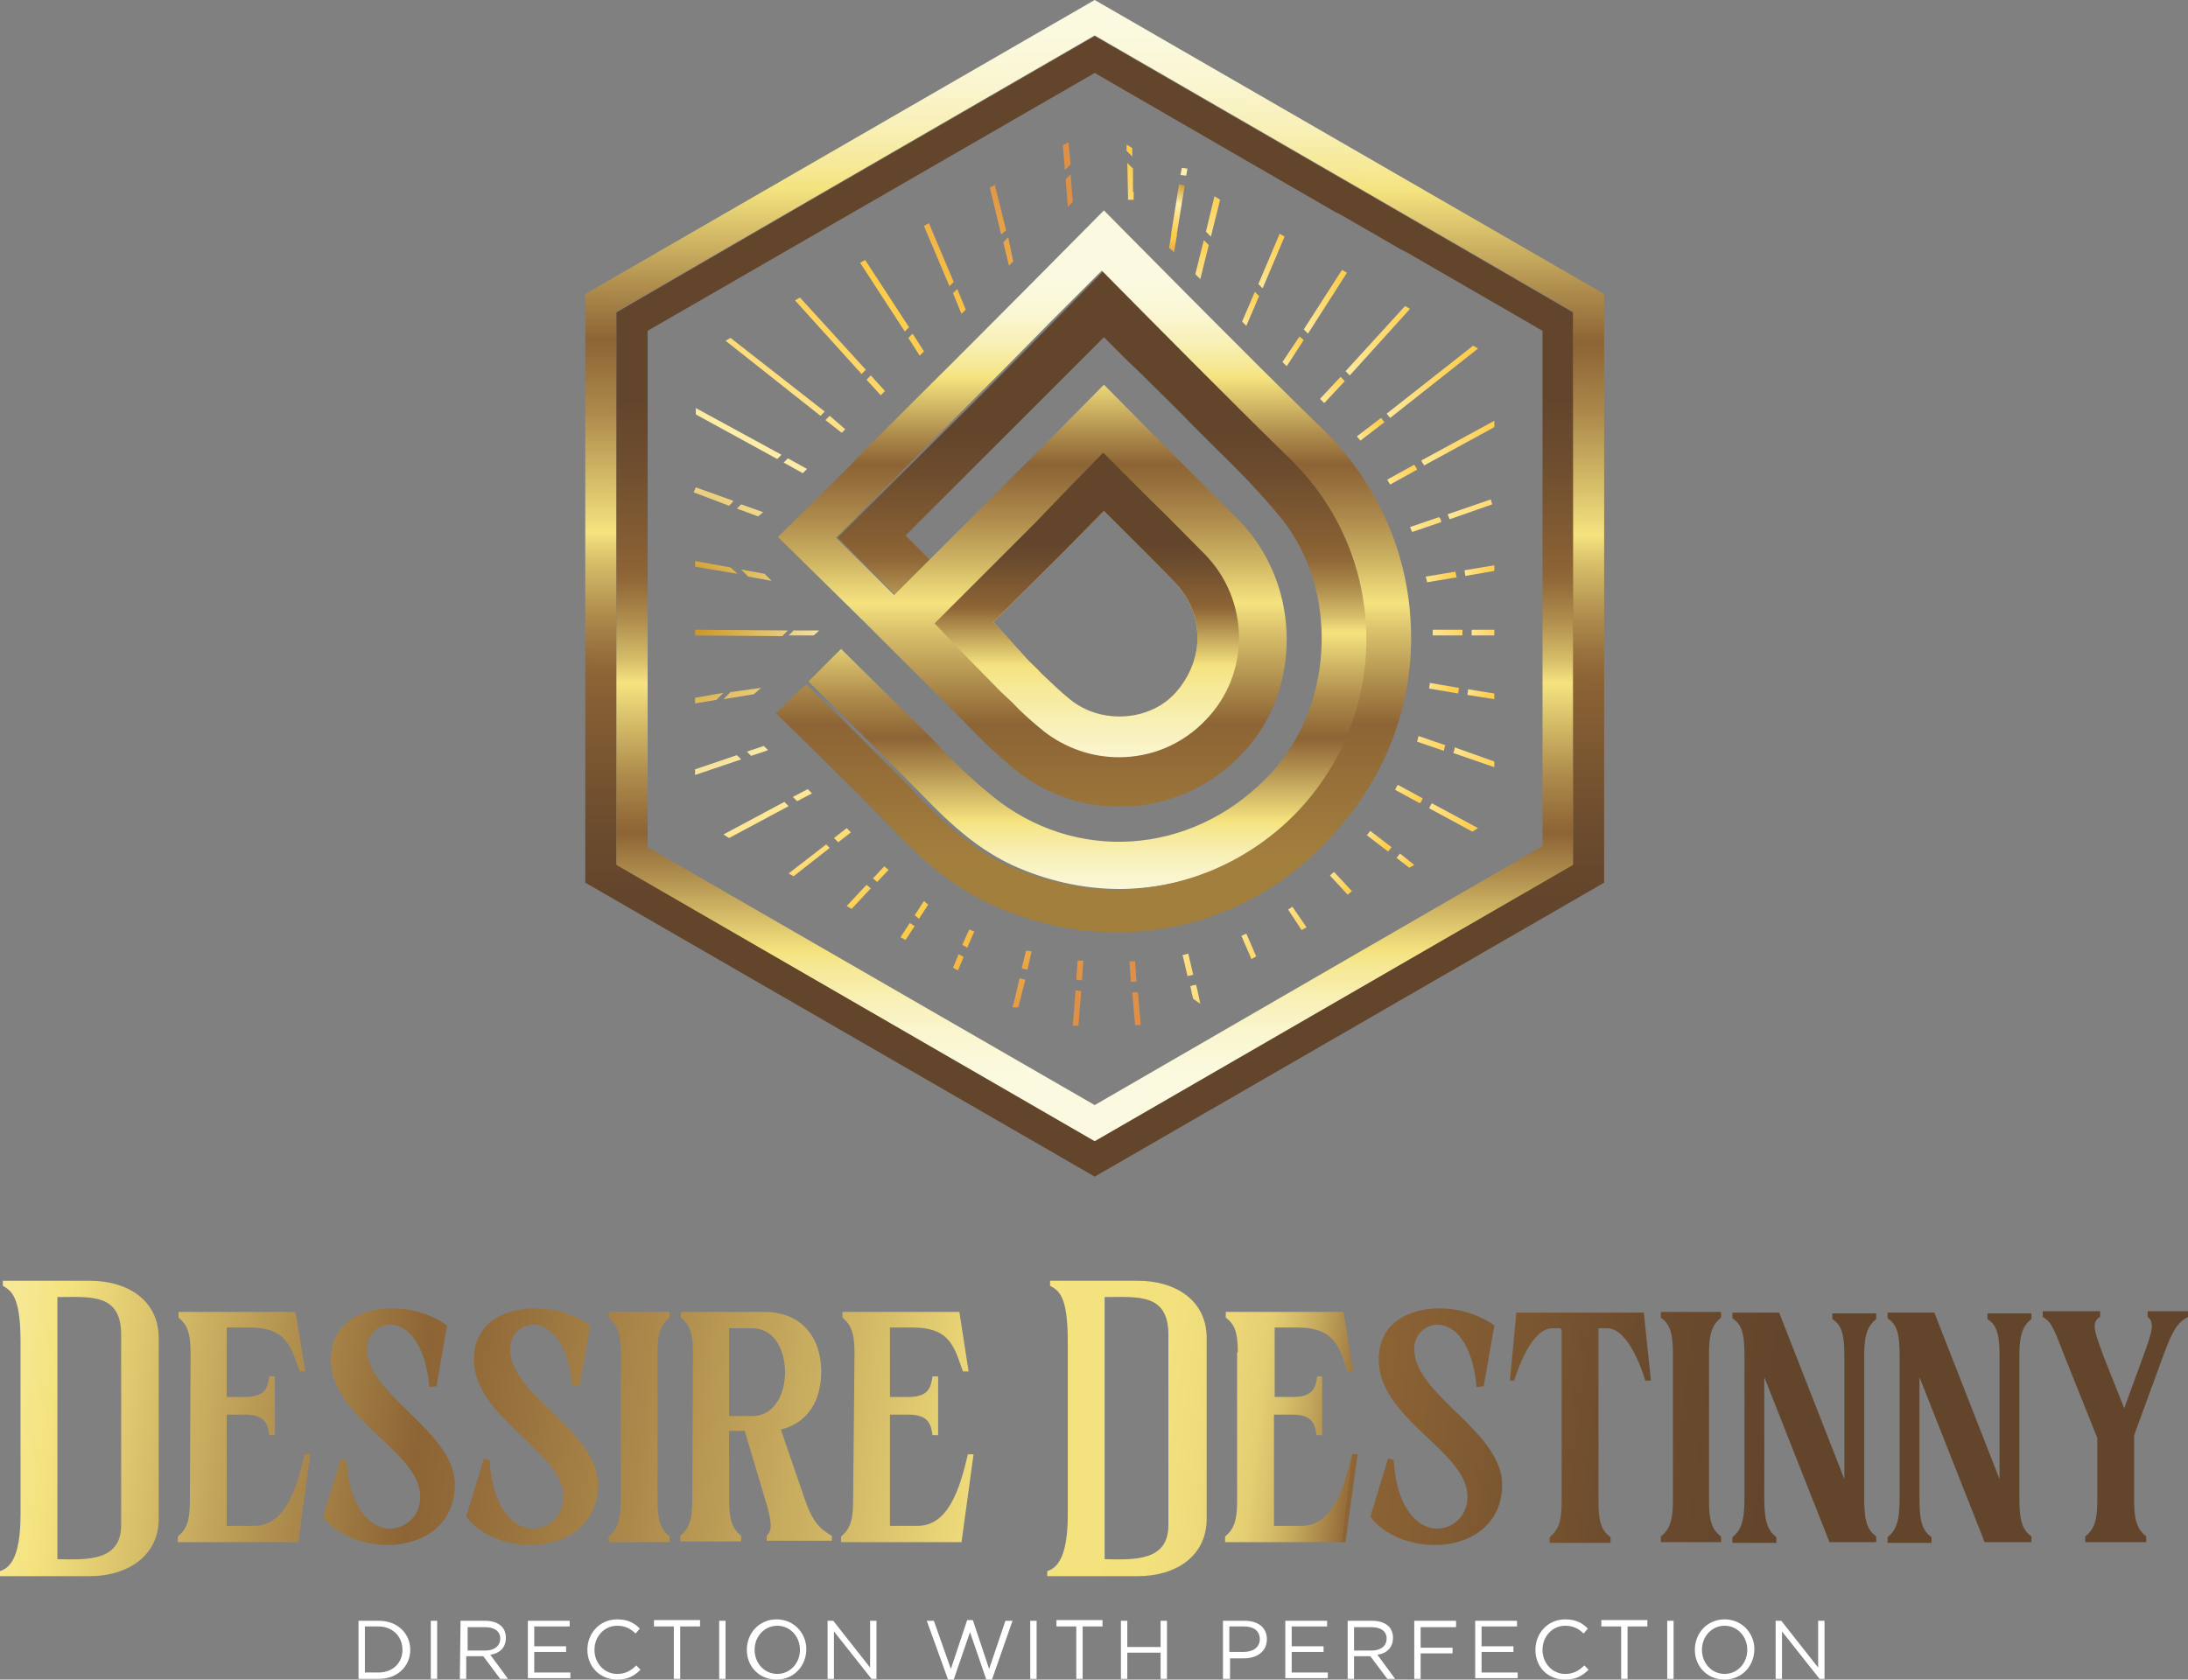 <?xml version="1.0" encoding="UTF-8"?> <svg xmlns="http://www.w3.org/2000/svg" xmlns:xlink="http://www.w3.org/1999/xlink" version="1.1" id="Layer_1" x="0px" y="0px" viewBox="0 0 308.8 237.1" style="enable-background:new 0 0 308.8 237.1;" xml:space="preserve"><rect x="0" y="0" width="308.8" height="237.1" fill="#808080" stroke="none"/> <style type="text/css"> .st0{fill:url(#SVGID_1_);} .st1{fill:url(#SVGID_2_);} .st2{fill:url(#SVGID_3_);} .st3{fill:url(#SVGID_4_);} .st4{fill:url(#SVGID_5_);} .st5{fill:url(#SVGID_6_);} .st6{fill:url(#SVGID_7_);} .st7{fill:url(#SVGID_8_);} .st8{fill:url(#SVGID_9_);} .st9{fill:url(#SVGID_10_);} .st10{fill:url(#SVGID_11_);} .st11{fill:url(#SVGID_12_);} .st12{fill:url(#SVGID_13_);} .st13{fill:url(#SVGID_14_);} .st14{fill:url(#SVGID_15_);} .st15{fill:url(#SVGID_16_);} .st16{fill:url(#SVGID_17_);} .st17{fill:url(#SVGID_18_);} .st18{fill:url(#SVGID_19_);} .st19{fill:url(#SVGID_20_);} .st20{fill:url(#SVGID_21_);} .st21{fill:url(#SVGID_22_);} .st22{fill:url(#SVGID_23_);} .st23{fill:url(#SVGID_24_);} .st24{fill:url(#SVGID_25_);} .st25{fill:url(#SVGID_26_);} .st26{fill:url(#SVGID_27_);} .st27{fill:url(#SVGID_28_);} .st28{fill:url(#SVGID_29_);} .st29{fill:url(#SVGID_30_);} .st30{fill:url(#SVGID_31_);} .st31{fill:url(#SVGID_32_);} .st32{fill:url(#SVGID_33_);} .st33{fill:url(#SVGID_34_);} .st34{fill:url(#SVGID_35_);} .st35{fill:url(#SVGID_36_);} .st36{fill:url(#SVGID_37_);} .st37{fill:url(#SVGID_38_);} .st38{fill:url(#SVGID_39_);} .st39{fill:url(#SVGID_40_);} .st40{fill:url(#SVGID_41_);} .st41{fill:url(#SVGID_42_);} .st42{fill:url(#SVGID_43_);} .st43{fill:url(#SVGID_44_);} .st44{fill:url(#SVGID_45_);} .st45{fill:url(#SVGID_46_);} .st46{fill:url(#SVGID_47_);} .st47{fill:url(#SVGID_48_);} .st48{fill:url(#SVGID_49_);} .st49{fill:url(#SVGID_50_);} .st50{fill:url(#SVGID_51_);} .st51{fill:url(#SVGID_52_);} .st52{fill:url(#SVGID_53_);} .st53{fill:url(#SVGID_54_);} .st54{fill:url(#SVGID_55_);} .st55{fill:url(#SVGID_56_);} .st56{fill:url(#SVGID_57_);} .st57{fill:#FFFFFF;} </style> <g> <radialGradient id="SVGID_1_" cx="159.08" cy="5823.22" r="38.9" gradientTransform="matrix(1 0 0 1 0 -5774.11)" gradientUnits="userSpaceOnUse"> <stop offset="0" style="stop-color:#C08005"></stop> <stop offset="4.000000e-02" style="stop-color:#C78D19"></stop> <stop offset="0.22" style="stop-color:#E9CB78"></stop> <stop offset="0.32" style="stop-color:#FDF0B1"></stop> <stop offset="0.35" style="stop-color:#FDEDA7"></stop> <stop offset="0.52" style="stop-color:#FDDA72"></stop> <stop offset="0.65" style="stop-color:#FDCF51"></stop> <stop offset="0.73" style="stop-color:#FDCB45"></stop> <stop offset="1" style="stop-color:#DE9146"></stop> </radialGradient> <path class="st0" d="M159.9,27.1v-3.3l-0.8-0.8l0.1,4.4v0.8h0.8v-1.1H159.9z M159.8,20.9l-0.8-0.5v0.9l0.8,0.8V20.9z"></path> <radialGradient id="SVGID_2_" cx="170.8" cy="5795.87" r="13.32" gradientTransform="matrix(1 0 0 1 0 -5774.11)" gradientUnits="userSpaceOnUse"> <stop offset="0" style="stop-color:#C08005"></stop> <stop offset="4.000000e-02" style="stop-color:#C78D19"></stop> <stop offset="0.22" style="stop-color:#E9CB78"></stop> <stop offset="0.32" style="stop-color:#FDF0B1"></stop> <stop offset="0.35" style="stop-color:#FDEDA7"></stop> <stop offset="0.52" style="stop-color:#FDDA72"></stop> <stop offset="0.65" style="stop-color:#FDCF51"></stop> <stop offset="0.73" style="stop-color:#FDCB45"></stop> <stop offset="1" style="stop-color:#DE9146"></stop> </radialGradient> <path class="st1" d="M166.8,23.7l-0.2,1l0.8,0.1l0.2-1L166.8,23.7z"></path> <radialGradient id="SVGID_3_" cx="167.21" cy="5799.2" r="11.95" gradientTransform="matrix(1 0 0 1 0 -5774.11)" gradientUnits="userSpaceOnUse"> <stop offset="0" style="stop-color:#C08005"></stop> <stop offset="4.000000e-02" style="stop-color:#C78D19"></stop> <stop offset="0.22" style="stop-color:#E9CB78"></stop> <stop offset="0.32" style="stop-color:#FDF0B1"></stop> <stop offset="0.35" style="stop-color:#FDEDA7"></stop> <stop offset="0.52" style="stop-color:#FDDA72"></stop> <stop offset="0.65" style="stop-color:#FDCF51"></stop> <stop offset="0.73" style="stop-color:#FDCB45"></stop> <stop offset="1" style="stop-color:#DE9146"></stop> </radialGradient> <polygon class="st2" points="167.2,26.2 166.5,30.5 166.1,33 166.1,33.2 165.7,35.6 165,35 165.3,33.1 165.3,32.9 165.8,29.8 166.4,26 "></polygon> <radialGradient id="SVGID_4_" cx="165.07" cy="5823.98" r="25.82" gradientTransform="matrix(1 0 0 1 0 -5774.11)" gradientUnits="userSpaceOnUse"> <stop offset="0" style="stop-color:#C08005"></stop> <stop offset="4.000000e-02" style="stop-color:#C78D19"></stop> <stop offset="0.22" style="stop-color:#E9CB78"></stop> <stop offset="0.32" style="stop-color:#FDF0B1"></stop> <stop offset="0.35" style="stop-color:#FDEDA7"></stop> <stop offset="0.52" style="stop-color:#FDDA72"></stop> <stop offset="0.65" style="stop-color:#FDCF51"></stop> <stop offset="0.73" style="stop-color:#FDCB45"></stop> <stop offset="1" style="stop-color:#DE9146"></stop> </radialGradient> <path class="st3" d="M170.6,34.6l-1.2,4.8l-0.7-0.7l1.2-4.8L170.6,34.6z"></path> <radialGradient id="SVGID_5_" cx="166.33" cy="5818.26" r="26.81" gradientTransform="matrix(1 0 0 1 0 -5774.11)" gradientUnits="userSpaceOnUse"> <stop offset="0" style="stop-color:#C08005"></stop> <stop offset="4.000000e-02" style="stop-color:#C78D19"></stop> <stop offset="0.22" style="stop-color:#E9CB78"></stop> <stop offset="0.32" style="stop-color:#FDF0B1"></stop> <stop offset="0.35" style="stop-color:#FDEDA7"></stop> <stop offset="0.52" style="stop-color:#FDDA72"></stop> <stop offset="0.65" style="stop-color:#FDCF51"></stop> <stop offset="0.73" style="stop-color:#FDCB45"></stop> <stop offset="1" style="stop-color:#DE9146"></stop> </radialGradient> <path class="st4" d="M172.2,28.2l-1.3,5.2l-0.7-0.7l1.2-5L172.2,28.2z"></path> <radialGradient id="SVGID_6_" cx="171.63" cy="5826.73" r="19.3" gradientTransform="matrix(1 0 0 1 0 -5774.11)" gradientUnits="userSpaceOnUse"> <stop offset="0" style="stop-color:#C08005"></stop> <stop offset="4.000000e-02" style="stop-color:#C78D19"></stop> <stop offset="0.22" style="stop-color:#E9CB78"></stop> <stop offset="0.32" style="stop-color:#FDF0B1"></stop> <stop offset="0.35" style="stop-color:#FDEDA7"></stop> <stop offset="0.52" style="stop-color:#FDDA72"></stop> <stop offset="0.65" style="stop-color:#FDCF51"></stop> <stop offset="0.73" style="stop-color:#FDCB45"></stop> <stop offset="1" style="stop-color:#DE9146"></stop> </radialGradient> <path class="st5" d="M177.7,41.8l-1.8,4.2l-0.6-0.6l1.8-4.2L177.7,41.8z"></path> <radialGradient id="SVGID_7_" cx="171.84" cy="5825.45" r="30.5" gradientTransform="matrix(1 0 0 1 0 -5774.11)" gradientUnits="userSpaceOnUse"> <stop offset="0" style="stop-color:#C08005"></stop> <stop offset="4.000000e-02" style="stop-color:#C78D19"></stop> <stop offset="0.22" style="stop-color:#E9CB78"></stop> <stop offset="0.32" style="stop-color:#FDF0B1"></stop> <stop offset="0.35" style="stop-color:#FDEDA7"></stop> <stop offset="0.52" style="stop-color:#FDDA72"></stop> <stop offset="0.65" style="stop-color:#FDCF51"></stop> <stop offset="0.73" style="stop-color:#FDCB45"></stop> <stop offset="1" style="stop-color:#DE9146"></stop> </radialGradient> <path class="st6" d="M181.3,33.4l-3.1,7.3l-0.6-0.6l3-7.1L181.3,33.4z"></path> <radialGradient id="SVGID_8_" cx="177.06" cy="5830.86" r="16.93" gradientTransform="matrix(1 0 0 1 0 -5774.11)" gradientUnits="userSpaceOnUse"> <stop offset="0" style="stop-color:#C08005"></stop> <stop offset="4.000000e-02" style="stop-color:#C78D19"></stop> <stop offset="0.22" style="stop-color:#E9CB78"></stop> <stop offset="0.32" style="stop-color:#FDF0B1"></stop> <stop offset="0.35" style="stop-color:#FDEDA7"></stop> <stop offset="0.52" style="stop-color:#FDDA72"></stop> <stop offset="0.65" style="stop-color:#FDCF51"></stop> <stop offset="0.73" style="stop-color:#FDCB45"></stop> <stop offset="1" style="stop-color:#DE9146"></stop> </radialGradient> <path class="st7" d="M184,48l-2.4,3.7l-0.6-0.6l2.4-3.6L184,48z"></path> <radialGradient id="SVGID_9_" cx="175.64" cy="5832.03" r="35.72" gradientTransform="matrix(1 0 0 1 0 -5774.11)" gradientUnits="userSpaceOnUse"> <stop offset="0" style="stop-color:#C08005"></stop> <stop offset="4.000000e-02" style="stop-color:#C78D19"></stop> <stop offset="0.22" style="stop-color:#E9CB78"></stop> <stop offset="0.32" style="stop-color:#FDF0B1"></stop> <stop offset="0.35" style="stop-color:#FDEDA7"></stop> <stop offset="0.52" style="stop-color:#FDDA72"></stop> <stop offset="0.65" style="stop-color:#FDCF51"></stop> <stop offset="0.73" style="stop-color:#FDCB45"></stop> <stop offset="1" style="stop-color:#DE9146"></stop> </radialGradient> <path class="st8" d="M190.1,38.5l-5.5,8.6l-0.6-0.6l5.4-8.4L190.1,38.5z"></path> <radialGradient id="SVGID_10_" cx="180.43" cy="5836.6" r="21.27" gradientTransform="matrix(1 0 0 1 0 -5774.11)" gradientUnits="userSpaceOnUse"> <stop offset="0" style="stop-color:#C08005"></stop> <stop offset="4.000000e-02" style="stop-color:#C78D19"></stop> <stop offset="0.22" style="stop-color:#E9CB78"></stop> <stop offset="0.32" style="stop-color:#FDF0B1"></stop> <stop offset="0.35" style="stop-color:#FDEDA7"></stop> <stop offset="0.52" style="stop-color:#FDDA72"></stop> <stop offset="0.65" style="stop-color:#FDCF51"></stop> <stop offset="0.73" style="stop-color:#FDCB45"></stop> <stop offset="1" style="stop-color:#DE9146"></stop> </radialGradient> <path class="st9" d="M189.8,53.8l-2.9,3.1l-0.6-0.6l2.9-3.1L189.8,53.8z"></path> <radialGradient id="SVGID_11_" cx="174.15" cy="5841.79" r="56.47" gradientTransform="matrix(1 0 0 1 0 -5774.11)" gradientUnits="userSpaceOnUse"> <stop offset="0" style="stop-color:#C08005"></stop> <stop offset="4.000000e-02" style="stop-color:#C78D19"></stop> <stop offset="0.22" style="stop-color:#E9CB78"></stop> <stop offset="0.32" style="stop-color:#FDF0B1"></stop> <stop offset="0.35" style="stop-color:#FDEDA7"></stop> <stop offset="0.52" style="stop-color:#FDDA72"></stop> <stop offset="0.65" style="stop-color:#FDCF51"></stop> <stop offset="0.73" style="stop-color:#FDCB45"></stop> <stop offset="1" style="stop-color:#DE9146"></stop> </radialGradient> <path class="st10" d="M199,43.6l-8.5,9.4l-0.6-0.6l8.4-9.2L199,43.6z"></path> <radialGradient id="SVGID_12_" cx="191.53" cy="5873.04" r="35.2" gradientTransform="matrix(1 0 0 1 0 -5774.11)" gradientUnits="userSpaceOnUse"> <stop offset="0" style="stop-color:#C08005"></stop> <stop offset="4.000000e-02" style="stop-color:#C78D19"></stop> <stop offset="0.22" style="stop-color:#E9CB78"></stop> <stop offset="0.32" style="stop-color:#FDF0B1"></stop> <stop offset="0.35" style="stop-color:#FDEDA7"></stop> <stop offset="0.52" style="stop-color:#FDDA72"></stop> <stop offset="0.65" style="stop-color:#FDCF51"></stop> <stop offset="0.73" style="stop-color:#FDCB45"></stop> <stop offset="1" style="stop-color:#DE9146"></stop> </radialGradient> <path class="st11" d="M210.9,107.5v0.8l-5.8-2c0.1-0.2,0.2-0.5,0.2-0.8L210.9,107.5z"></path> <radialGradient id="SVGID_13_" cx="190.58" cy="5880.49" r="18.04" gradientTransform="matrix(1 0 0 1 0 -5774.11)" gradientUnits="userSpaceOnUse"> <stop offset="0" style="stop-color:#C08005"></stop> <stop offset="4.000000e-02" style="stop-color:#C78D19"></stop> <stop offset="0.22" style="stop-color:#E9CB78"></stop> <stop offset="0.32" style="stop-color:#FDF0B1"></stop> <stop offset="0.35" style="stop-color:#FDEDA7"></stop> <stop offset="0.52" style="stop-color:#FDDA72"></stop> <stop offset="0.65" style="stop-color:#FDCF51"></stop> <stop offset="0.73" style="stop-color:#FDCB45"></stop> <stop offset="1" style="stop-color:#DE9146"></stop> </radialGradient> <path class="st12" d="M200.8,112.7c-0.1,0.2-0.2,0.5-0.4,0.7l-3.5-1.9c0.1-0.2,0.2-0.5,0.4-0.7L200.8,112.7z"></path> <radialGradient id="SVGID_14_" cx="190.16" cy="5880.54" r="31.14" gradientTransform="matrix(1 0 0 1 0 -5774.11)" gradientUnits="userSpaceOnUse"> <stop offset="0" style="stop-color:#C08005"></stop> <stop offset="4.000000e-02" style="stop-color:#C78D19"></stop> <stop offset="0.22" style="stop-color:#E9CB78"></stop> <stop offset="0.32" style="stop-color:#FDF0B1"></stop> <stop offset="0.35" style="stop-color:#FDEDA7"></stop> <stop offset="0.52" style="stop-color:#FDDA72"></stop> <stop offset="0.65" style="stop-color:#FDCF51"></stop> <stop offset="0.73" style="stop-color:#FDCB45"></stop> <stop offset="1" style="stop-color:#DE9146"></stop> </radialGradient> <path class="st13" d="M208.6,116.9l-0.8,0.5l-6.1-3.3c0.1-0.2,0.2-0.5,0.4-0.7L208.6,116.9z"></path> <radialGradient id="SVGID_15_" cx="187.98" cy="5887.08" r="15.04" gradientTransform="matrix(1 0 0 1 0 -5774.11)" gradientUnits="userSpaceOnUse"> <stop offset="0" style="stop-color:#C08005"></stop> <stop offset="4.000000e-02" style="stop-color:#C78D19"></stop> <stop offset="0.22" style="stop-color:#E9CB78"></stop> <stop offset="0.32" style="stop-color:#FDF0B1"></stop> <stop offset="0.35" style="stop-color:#FDEDA7"></stop> <stop offset="0.52" style="stop-color:#FDDA72"></stop> <stop offset="0.65" style="stop-color:#FDCF51"></stop> <stop offset="0.73" style="stop-color:#FDCB45"></stop> <stop offset="1" style="stop-color:#DE9146"></stop> </radialGradient> <path class="st14" d="M196.4,119.6L196.4,119.6l-0.5,0.6l-3-2.3c0.2-0.2,0.3-0.4,0.5-0.6L196.4,119.6z"></path> <radialGradient id="SVGID_16_" cx="193.44" cy="5891.67" r="10.69" gradientTransform="matrix(1 0 0 1 0 -5774.11)" gradientUnits="userSpaceOnUse"> <stop offset="0" style="stop-color:#C08005"></stop> <stop offset="4.000000e-02" style="stop-color:#C78D19"></stop> <stop offset="0.22" style="stop-color:#E9CB78"></stop> <stop offset="0.32" style="stop-color:#FDF0B1"></stop> <stop offset="0.35" style="stop-color:#FDEDA7"></stop> <stop offset="0.52" style="stop-color:#FDDA72"></stop> <stop offset="0.65" style="stop-color:#FDCF51"></stop> <stop offset="0.73" style="stop-color:#FDCB45"></stop> <stop offset="1" style="stop-color:#DE9146"></stop> </radialGradient> <path class="st15" d="M199.6,122.1l-0.7,0.4l-1.8-1.4l0.4-0.5l0.1-0.1L199.6,122.1z"></path> <radialGradient id="SVGID_17_" cx="182.35" cy="5891.04" r="18.67" gradientTransform="matrix(1 0 0 1 0 -5774.11)" gradientUnits="userSpaceOnUse"> <stop offset="0" style="stop-color:#C08005"></stop> <stop offset="4.000000e-02" style="stop-color:#C78D19"></stop> <stop offset="0.22" style="stop-color:#E9CB78"></stop> <stop offset="0.32" style="stop-color:#FDF0B1"></stop> <stop offset="0.35" style="stop-color:#FDEDA7"></stop> <stop offset="0.52" style="stop-color:#FDDA72"></stop> <stop offset="0.65" style="stop-color:#FDCF51"></stop> <stop offset="0.73" style="stop-color:#FDCB45"></stop> <stop offset="1" style="stop-color:#DE9146"></stop> </radialGradient> <path class="st16" d="M190.8,125.8l-0.6,0.5l-2.5-2.7c0.2-0.2,0.4-0.4,0.6-0.5L190.8,125.8z"></path> <radialGradient id="SVGID_18_" cx="174.84" cy="5892.09" r="27.55" gradientTransform="matrix(1 0 0 1 0 -5774.11)" gradientUnits="userSpaceOnUse"> <stop offset="0" style="stop-color:#C08005"></stop> <stop offset="4.000000e-02" style="stop-color:#C78D19"></stop> <stop offset="0.22" style="stop-color:#E9CB78"></stop> <stop offset="0.32" style="stop-color:#FDF0B1"></stop> <stop offset="0.35" style="stop-color:#FDEDA7"></stop> <stop offset="0.52" style="stop-color:#FDDA72"></stop> <stop offset="0.65" style="stop-color:#FDCF51"></stop> <stop offset="0.73" style="stop-color:#FDCB45"></stop> <stop offset="1" style="stop-color:#DE9146"></stop> </radialGradient> <path class="st17" d="M184.4,130.9l-0.7,0.4l0,0l-1.9-2.9l0.6-0.4L184.4,130.9L184.4,130.9z"></path> <radialGradient id="SVGID_19_" cx="167.1" cy="5890.01" r="40.11" gradientTransform="matrix(1 0 0 1 0 -5774.11)" gradientUnits="userSpaceOnUse"> <stop offset="0" style="stop-color:#C08005"></stop> <stop offset="4.000000e-02" style="stop-color:#C78D19"></stop> <stop offset="0.22" style="stop-color:#E9CB78"></stop> <stop offset="0.32" style="stop-color:#FDF0B1"></stop> <stop offset="0.35" style="stop-color:#FDEDA7"></stop> <stop offset="0.52" style="stop-color:#FDDA72"></stop> <stop offset="0.65" style="stop-color:#FDCF51"></stop> <stop offset="0.73" style="stop-color:#FDCB45"></stop> <stop offset="1" style="stop-color:#DE9146"></stop> </radialGradient> <path class="st18" d="M177.3,135l-0.7,0.4l-0.1-0.3l-1.3-3l0.7-0.3l1.3,3L177.3,135z"></path> <radialGradient id="SVGID_20_" cx="159.89" cy="5887.25" r="50.94" gradientTransform="matrix(1 0 0 1 0 -5774.11)" gradientUnits="userSpaceOnUse"> <stop offset="0" style="stop-color:#C08005"></stop> <stop offset="4.000000e-02" style="stop-color:#C78D19"></stop> <stop offset="0.22" style="stop-color:#E9CB78"></stop> <stop offset="0.32" style="stop-color:#FDF0B1"></stop> <stop offset="0.35" style="stop-color:#FDEDA7"></stop> <stop offset="0.52" style="stop-color:#FDDA72"></stop> <stop offset="0.65" style="stop-color:#FDCF51"></stop> <stop offset="0.73" style="stop-color:#FDCB45"></stop> <stop offset="1" style="stop-color:#DE9146"></stop> </radialGradient> <path class="st19" d="M168.4,137.6l-0.8,0.2l-0.7-3c0.3,0,0.5-0.1,0.8-0.2L168.4,137.6z"></path> <radialGradient id="SVGID_21_" cx="161.24" cy="5895.16" r="43.45" gradientTransform="matrix(1 0 0 1 0 -5774.11)" gradientUnits="userSpaceOnUse"> <stop offset="0" style="stop-color:#C08005"></stop> <stop offset="4.000000e-02" style="stop-color:#C78D19"></stop> <stop offset="0.22" style="stop-color:#E9CB78"></stop> <stop offset="0.32" style="stop-color:#FDF0B1"></stop> <stop offset="0.35" style="stop-color:#FDEDA7"></stop> <stop offset="0.52" style="stop-color:#FDDA72"></stop> <stop offset="0.65" style="stop-color:#FDCF51"></stop> <stop offset="0.73" style="stop-color:#FDCB45"></stop> <stop offset="1" style="stop-color:#DE9146"></stop> </radialGradient> <path class="st20" d="M169.4,141.7c-0.3-0.2-0.7-0.5-1-0.7l-0.2-0.8l-0.2-1l0.8-0.2l0.2,0.8L169.4,141.7z"></path> <linearGradient id="SVGID_22_" gradientUnits="userSpaceOnUse" x1="189.5" y1="5905.21" x2="189.5" y2="5905.21" gradientTransform="matrix(1 0 0 1 0 -5774.11)"> <stop offset="0.18" style="stop-color:#32200C"></stop> <stop offset="0.46" style="stop-color:#8D6435"></stop> <stop offset="0.6" style="stop-color:#4A3117"></stop> <stop offset="0.77" style="stop-color:#F5E37F"></stop> <stop offset="0.8" style="stop-color:#F6E893"></stop> <stop offset="0.85" style="stop-color:#F8F0B5"></stop> <stop offset="0.91" style="stop-color:#FAF5CD"></stop> <stop offset="0.96" style="stop-color:#FBF9DC"></stop> <stop offset="1" style="stop-color:#FBFAE1"></stop> </linearGradient> <path class="st21" d="M189.5,131.1L189.5,131.1L189.5,131.1z M189.5,131.1L189.5,131.1L189.5,131.1z M189.5,131.1L189.5,131.1 L189.5,131.1z M189.5,131.1L189.5,131.1L189.5,131.1z M189.5,131.1L189.5,131.1L189.5,131.1z M189.5,131.1L189.5,131.1L189.5,131.1 z M189.5,131.1L189.5,131.1L189.5,131.1z M189.5,131.1L189.5,131.1L189.5,131.1z M189.5,131.1L189.5,131.1L189.5,131.1z M189.5,131.1L189.5,131.1L189.5,131.1z"></path> <g> <linearGradient id="SVGID_23_" gradientUnits="userSpaceOnUse" x1="154.737" y1="5776.501" x2="154.317" y2="5919.52" gradientTransform="matrix(1 0 0 1 0 -5774.11)"> <stop offset="0" style="stop-color:#FBFAE1"></stop> <stop offset="3.000000e-02" style="stop-color:#FBF9DC"></stop> <stop offset="7.000000e-02" style="stop-color:#FAF5CE"></stop> <stop offset="0.11" style="stop-color:#F8F0B6"></stop> <stop offset="0.15" style="stop-color:#F6E895"></stop> <stop offset="0.17" style="stop-color:#F5E37F"></stop> <stop offset="0.27" style="stop-color:#AD8B4C"></stop> <stop offset="0.32" style="stop-color:#8D6435"></stop> <stop offset="0.34" style="stop-color:#956E3B"></stop> <stop offset="0.39" style="stop-color:#AC894B"></stop> <stop offset="0.45" style="stop-color:#CFB564"></stop> <stop offset="0.51" style="stop-color:#F5E37F"></stop> <stop offset="0.54" style="stop-color:#D6BD69"></stop> <stop offset="0.59" style="stop-color:#AF8D4D"></stop> <stop offset="0.63" style="stop-color:#966F3C"></stop> <stop offset="0.65" style="stop-color:#8D6435"></stop> <stop offset="0.68" style="stop-color:#855E33"></stop> <stop offset="0.8" style="stop-color:#6C4C2E"></stop> <stop offset="0.87" style="stop-color:#63452C"></stop> </linearGradient> <path class="st22" d="M154.5,0L82.6,41.5v83.1l71.9,41.5l71.9-41.5V41.5L154.5,0z M222,122l-67.5,39L87,122V44l67.5-39L222,44V122 z"></path> <radialGradient id="SVGID_24_" cx="186.44" cy="5839.94" r="15.74" gradientTransform="matrix(1 0 0 1 0 -5774.11)" gradientUnits="userSpaceOnUse"> <stop offset="0" style="stop-color:#C08005"></stop> <stop offset="4.000000e-02" style="stop-color:#C78D19"></stop> <stop offset="0.22" style="stop-color:#E9CB78"></stop> <stop offset="0.32" style="stop-color:#FDF0B1"></stop> <stop offset="0.35" style="stop-color:#FDEDA7"></stop> <stop offset="0.52" style="stop-color:#FDDA72"></stop> <stop offset="0.65" style="stop-color:#FDCF51"></stop> <stop offset="0.73" style="stop-color:#FDCB45"></stop> <stop offset="1" style="stop-color:#DE9146"></stop> </radialGradient> <path class="st23" d="M195.4,59.6l-3.4,2.6l-0.5-0.6l3.4-2.6C195.1,59.2,195.2,59.4,195.4,59.6z"></path> <radialGradient id="SVGID_25_" cx="178.81" cy="5844.21" r="52.1" gradientTransform="matrix(1 0 0 1 0 -5774.11)" gradientUnits="userSpaceOnUse"> <stop offset="0" style="stop-color:#C08005"></stop> <stop offset="4.000000e-02" style="stop-color:#C78D19"></stop> <stop offset="0.22" style="stop-color:#E9CB78"></stop> <stop offset="0.32" style="stop-color:#FDF0B1"></stop> <stop offset="0.35" style="stop-color:#FDEDA7"></stop> <stop offset="0.52" style="stop-color:#FDDA72"></stop> <stop offset="0.65" style="stop-color:#FDCF51"></stop> <stop offset="0.73" style="stop-color:#FDCB45"></stop> <stop offset="1" style="stop-color:#DE9146"></stop> </radialGradient> <path class="st24" d="M208.6,49.2L196.2,59l-0.5-0.6l12.2-9.6L208.6,49.2z"></path> <radialGradient id="SVGID_26_" cx="188.72" cy="5846.11" r="19.8" gradientTransform="matrix(1 0 0 1 0 -5774.11)" gradientUnits="userSpaceOnUse"> <stop offset="0" style="stop-color:#C08005"></stop> <stop offset="4.000000e-02" style="stop-color:#C78D19"></stop> <stop offset="0.22" style="stop-color:#E9CB78"></stop> <stop offset="0.32" style="stop-color:#FDF0B1"></stop> <stop offset="0.35" style="stop-color:#FDEDA7"></stop> <stop offset="0.52" style="stop-color:#FDDA72"></stop> <stop offset="0.65" style="stop-color:#FDCF51"></stop> <stop offset="0.73" style="stop-color:#FDCB45"></stop> <stop offset="1" style="stop-color:#DE9146"></stop> </radialGradient> <path class="st25" d="M200,66.3l-3.8,2.1c-0.1-0.2-0.3-0.4-0.4-0.7l3.8-2.1C199.7,65.8,199.9,66,200,66.3z"></path> <radialGradient id="SVGID_27_" cx="183.12" cy="5848.23" r="48.5" gradientTransform="matrix(1 0 0 1 0 -5774.11)" gradientUnits="userSpaceOnUse"> <stop offset="0" style="stop-color:#C08005"></stop> <stop offset="4.000000e-02" style="stop-color:#C78D19"></stop> <stop offset="0.22" style="stop-color:#E9CB78"></stop> <stop offset="0.32" style="stop-color:#FDF0B1"></stop> <stop offset="0.35" style="stop-color:#FDEDA7"></stop> <stop offset="0.52" style="stop-color:#FDDA72"></stop> <stop offset="0.65" style="stop-color:#FDCF51"></stop> <stop offset="0.73" style="stop-color:#FDCB45"></stop> <stop offset="1" style="stop-color:#DE9146"></stop> </radialGradient> <path class="st26" d="M210.9,59.4v0.9l-9.9,5.4c-0.1-0.2-0.3-0.4-0.4-0.7L210.9,59.4z"></path> <radialGradient id="SVGID_28_" cx="182.58" cy="5854.4" r="42.48" gradientTransform="matrix(1 0 0 1 0 -5774.11)" gradientUnits="userSpaceOnUse"> <stop offset="0" style="stop-color:#C08005"></stop> <stop offset="4.000000e-02" style="stop-color:#C78D19"></stop> <stop offset="0.22" style="stop-color:#E9CB78"></stop> <stop offset="0.32" style="stop-color:#FDF0B1"></stop> <stop offset="0.35" style="stop-color:#FDEDA7"></stop> <stop offset="0.52" style="stop-color:#FDDA72"></stop> <stop offset="0.65" style="stop-color:#FDCF51"></stop> <stop offset="0.73" style="stop-color:#FDCB45"></stop> <stop offset="1" style="stop-color:#DE9146"></stop> </radialGradient> <path class="st27" d="M203.4,73.7l-4.1,1.4c-0.1-0.2-0.2-0.5-0.3-0.7l4.1-1.4C203.3,73.2,203.4,73.4,203.4,73.7z"></path> <radialGradient id="SVGID_29_" cx="180.32" cy="5854.251" r="61.43" gradientTransform="matrix(1 0 0 1 0 -5774.11)" gradientUnits="userSpaceOnUse"> <stop offset="0" style="stop-color:#C08005"></stop> <stop offset="4.000000e-02" style="stop-color:#C78D19"></stop> <stop offset="0.22" style="stop-color:#E9CB78"></stop> <stop offset="0.32" style="stop-color:#FDF0B1"></stop> <stop offset="0.35" style="stop-color:#FDEDA7"></stop> <stop offset="0.52" style="stop-color:#FDDA72"></stop> <stop offset="0.65" style="stop-color:#FDCF51"></stop> <stop offset="0.73" style="stop-color:#FDCB45"></stop> <stop offset="1" style="stop-color:#DE9146"></stop> </radialGradient> <path class="st28" d="M210.6,71.2l-6,2.1c-0.1-0.2-0.2-0.5-0.3-0.7l0,0l6.1-2.1L210.6,71.2z"></path> <radialGradient id="SVGID_30_" cx="194.34" cy="5857.45" r="16.72" gradientTransform="matrix(1 0 0 1 0 -5774.11)" gradientUnits="userSpaceOnUse"> <stop offset="0" style="stop-color:#C08005"></stop> <stop offset="4.000000e-02" style="stop-color:#C78D19"></stop> <stop offset="0.22" style="stop-color:#E9CB78"></stop> <stop offset="0.32" style="stop-color:#FDF0B1"></stop> <stop offset="0.35" style="stop-color:#FDEDA7"></stop> <stop offset="0.52" style="stop-color:#FDDA72"></stop> <stop offset="0.65" style="stop-color:#FDCF51"></stop> <stop offset="0.73" style="stop-color:#FDCB45"></stop> <stop offset="1" style="stop-color:#DE9146"></stop> </radialGradient> <path class="st29" d="M205.6,81.5l-4.2,0.7c0-0.3-0.1-0.5-0.2-0.8l4.2-0.7C205.5,81,205.5,81.3,205.6,81.5z"></path> <radialGradient id="SVGID_31_" cx="200.07" cy="5856.501" r="16.12" gradientTransform="matrix(1 0 0 1 0 -5774.11)" gradientUnits="userSpaceOnUse"> <stop offset="0" style="stop-color:#C08005"></stop> <stop offset="4.000000e-02" style="stop-color:#C78D19"></stop> <stop offset="0.22" style="stop-color:#E9CB78"></stop> <stop offset="0.32" style="stop-color:#FDF0B1"></stop> <stop offset="0.35" style="stop-color:#FDEDA7"></stop> <stop offset="0.52" style="stop-color:#FDDA72"></stop> <stop offset="0.65" style="stop-color:#FDCF51"></stop> <stop offset="0.73" style="stop-color:#FDCB45"></stop> <stop offset="1" style="stop-color:#DE9146"></stop> </radialGradient> <path class="st30" d="M210.9,79.8v0.8l-4.1,0.7c0-0.3-0.1-0.5-0.1-0.8L210.9,79.8z"></path> <radialGradient id="SVGID_32_" cx="190.8" cy="5860.74" r="27.46" gradientTransform="matrix(1 0 0 1 0 -5774.11)" gradientUnits="userSpaceOnUse"> <stop offset="0" style="stop-color:#C08005"></stop> <stop offset="4.000000e-02" style="stop-color:#C78D19"></stop> <stop offset="0.22" style="stop-color:#E9CB78"></stop> <stop offset="0.32" style="stop-color:#FDF0B1"></stop> <stop offset="0.35" style="stop-color:#FDEDA7"></stop> <stop offset="0.52" style="stop-color:#FDDA72"></stop> <stop offset="0.65" style="stop-color:#FDCF51"></stop> <stop offset="0.73" style="stop-color:#FDCB45"></stop> <stop offset="1" style="stop-color:#DE9146"></stop> </radialGradient> <path class="st31" d="M206.4,89.7h-4.2v-0.8h4.2C206.4,89.2,206.4,89.4,206.4,89.7z"></path> <radialGradient id="SVGID_33_" cx="199.14" cy="5860.73" r="21.01" gradientTransform="matrix(1 0 0 1 0 -5774.11)" gradientUnits="userSpaceOnUse"> <stop offset="0" style="stop-color:#C08005"></stop> <stop offset="4.000000e-02" style="stop-color:#C78D19"></stop> <stop offset="0.22" style="stop-color:#E9CB78"></stop> <stop offset="0.32" style="stop-color:#FDF0B1"></stop> <stop offset="0.35" style="stop-color:#FDEDA7"></stop> <stop offset="0.52" style="stop-color:#FDDA72"></stop> <stop offset="0.65" style="stop-color:#FDCF51"></stop> <stop offset="0.73" style="stop-color:#FDCB45"></stop> <stop offset="1" style="stop-color:#DE9146"></stop> </radialGradient> <path class="st32" d="M210.9,88.9v0.8h-3.2c0-0.3,0-0.5,0-0.8H210.9z"></path> <radialGradient id="SVGID_34_" cx="195.78" cy="5868.2" r="14.87" gradientTransform="matrix(1 0 0 1 0 -5774.11)" gradientUnits="userSpaceOnUse"> <stop offset="0" style="stop-color:#C08005"></stop> <stop offset="4.000000e-02" style="stop-color:#C78D19"></stop> <stop offset="0.22" style="stop-color:#E9CB78"></stop> <stop offset="0.32" style="stop-color:#FDF0B1"></stop> <stop offset="0.35" style="stop-color:#FDEDA7"></stop> <stop offset="0.52" style="stop-color:#FDDA72"></stop> <stop offset="0.65" style="stop-color:#FDCF51"></stop> <stop offset="0.73" style="stop-color:#FDCB45"></stop> <stop offset="1" style="stop-color:#DE9146"></stop> </radialGradient> <path class="st33" d="M205.9,97.1l-0.1,0.8l-4.1-0.7c0-0.3,0.1-0.5,0.1-0.8L205.9,97.1z"></path> <radialGradient id="SVGID_35_" cx="201.85" cy="5869.18" r="13.43" gradientTransform="matrix(1 0 0 1 0 -5774.11)" gradientUnits="userSpaceOnUse"> <stop offset="0" style="stop-color:#C08005"></stop> <stop offset="4.000000e-02" style="stop-color:#C78D19"></stop> <stop offset="0.22" style="stop-color:#E9CB78"></stop> <stop offset="0.32" style="stop-color:#FDF0B1"></stop> <stop offset="0.35" style="stop-color:#FDEDA7"></stop> <stop offset="0.52" style="stop-color:#FDDA72"></stop> <stop offset="0.65" style="stop-color:#FDCF51"></stop> <stop offset="0.73" style="stop-color:#FDCB45"></stop> <stop offset="1" style="stop-color:#DE9146"></stop> </radialGradient> <path class="st34" d="M210.9,97.9v0.8l-3.8-0.6c0-0.2,0.1-0.5,0.1-0.8L210.9,97.9z"></path> <radialGradient id="SVGID_36_" cx="190.37" cy="5872.92" r="25.16" gradientTransform="matrix(1 0 0 1 0 -5774.11)" gradientUnits="userSpaceOnUse"> <stop offset="0" style="stop-color:#C08005"></stop> <stop offset="4.000000e-02" style="stop-color:#C78D19"></stop> <stop offset="0.22" style="stop-color:#E9CB78"></stop> <stop offset="0.32" style="stop-color:#FDF0B1"></stop> <stop offset="0.35" style="stop-color:#FDEDA7"></stop> <stop offset="0.52" style="stop-color:#FDDA72"></stop> <stop offset="0.65" style="stop-color:#FDCF51"></stop> <stop offset="0.73" style="stop-color:#FDCB45"></stop> <stop offset="1" style="stop-color:#DE9146"></stop> </radialGradient> <path class="st35" d="M204,105.2c-0.1,0.2-0.2,0.5-0.2,0.8l-3.8-1.3l0.2-0.8L204,105.2z"></path> <radialGradient id="SVGID_37_" cx="93.33" cy="5861.03" r="78.89" gradientTransform="matrix(1 0 0 1 0 -5774.11)" gradientUnits="userSpaceOnUse"> <stop offset="0" style="stop-color:#C08005"></stop> <stop offset="4.000000e-02" style="stop-color:#C78D19"></stop> <stop offset="0.22" style="stop-color:#E9CB78"></stop> <stop offset="0.32" style="stop-color:#FDF0B1"></stop> <stop offset="0.35" style="stop-color:#FDEDA7"></stop> <stop offset="0.52" style="stop-color:#FDDA72"></stop> <stop offset="0.65" style="stop-color:#FDCF51"></stop> <stop offset="0.73" style="stop-color:#FDCB45"></stop> <stop offset="1" style="stop-color:#DE9146"></stop> </radialGradient> <path class="st36" d="M150.8,20.1l-0.8,0.4l0.3,3.5l0.8-0.8L150.8,20.1z M151.1,24.6l-0.7,0.7l0.3,3.9c0.3-0.3,0.5-0.5,0.7-0.7 L151.1,24.6z M152.1,135.6l-0.2,2.7l0.8,0.1l0.2-2.8L152.1,135.6z M151.8,139.8l-0.4,5c0.2,0,0.5,0,0.7,0h0.1l0.4-4.9L151.8,139.8 z M160.6,140.1h-0.8l0.4,4.6h0.8L160.6,140.1z M160.2,135.7h-0.8l0.2,2.9h0.8L160.2,135.7z M140.4,26.1l-0.7,0.4l1.6,6.6l0.7-0.6 L140.4,26.1z M142.3,33.5l-0.7,0.7l0.8,3.3c0.2-0.2,0.4-0.4,0.6-0.6L142.3,33.5z M131.1,31.5l-0.7,0.4l3.6,8.5l0.6-0.6L131.1,31.5 z M135.1,40.8l-0.6,0.6l1.2,2.9l0.6-0.6L135.1,40.8z M128.8,47.1l-0.6,0.6l1.6,2.5l0.6-0.6L128.8,47.1z M122.1,36.7l-0.7,0.4 l6.3,9.7l0.6-0.6L122.1,36.7z M122.9,53l-0.6,0.6l2,2.2l0.6-0.6L122.9,53z M112.9,42l-0.7,0.4l9.4,10.4l0.6-0.6L112.9,42z M117.1,58.7l-0.6,0.6l2.3,1.8l0.4-0.4l0.1-0.1L117.1,58.7z M103.1,47.7l-0.7,0.4l13.4,10.6l0.6-0.6L103.1,47.7z M111.2,64.7 l-0.6,0.6l2.7,1.5l0.6-0.6L111.2,64.7z M98.2,57.6v0.9l11.5,6.3l0.6-0.6L98.2,57.6z M98.2,68.8l-0.3,0.7l5,1.9l0.4-0.4l0.2-0.3 L98.2,68.8z M104.6,71.2L104.6,71.2l-0.6,0.6l3,1.1l0.7-0.6L104.6,71.2z M107.9,81l-3.3-0.6l1,1l3.3,0.6L107.9,81z M103.1,80.1 l-5-0.9V80l6,1L103.1,80.1z M98.1,88.9v0.8l12.3,0.1l0.8-0.8L98.1,88.9z M112.1,88.9l-0.8,0.8h3.5l0.4-0.3l0.4-0.4h-3.5V88.9z M103.1,97.7l-1,1l4.3-0.7l0,0l1-0.9L103.1,97.7z M98.1,98.5v0.8l3-0.5l1-1L98.1,98.5z M104,106.6l-5.9,2v0.8l6.5-2.2L104,106.6z M107.8,105.3l-2.4,0.8l0.6,0.6l2.4-0.8C108.2,105.7,108,105.5,107.8,105.3L107.8,105.3z M110.7,113.2l-8.6,4.6l0.8,0.5l8.4-4.5 L110.7,113.2z M114,111.4l-2.1,1.1l0.6,0.6l2.1-1.1L114,111.4z M116.6,119.2l-5.3,4.1l0.7,0.4l5.1-4L116.6,119.2z M119.5,116.9 l-1.8,1.4l0.6,0.6l1.8-1.4L119.5,116.9z M122.3,124.9l-2.8,3l0.7,0.4l2.7-2.9L122.3,124.9z M124.8,122.3l-1.6,1.7l0.6,0.5l1.6-1.7 L124.8,122.3z M130.4,127.2l-1.3,2l0.6,0.5l1.3-2L130.4,127.2z M128.4,130.3l-1.3,2l0.7,0.4l1.3-2 C128.8,130.6,128.6,130.4,128.4,130.3L128.4,130.3z M136.8,131.2l-1,2.2c0.2,0.1,0.5,0.2,0.7,0.4l1-2.3L136.8,131.2z M135.3,134.7 l-0.8,1.9l0.7,0.4l0.8-1.9L135.3,134.7z M144.8,134.2l-0.6,2.5l0.8,0.2l0.6-2.6L144.8,134.2z M143.9,138.1l-0.8,3.4l-0.2,0.7h0.8 l0.1-0.3l0.9-3.6L143.9,138.1z"></path> <linearGradient id="SVGID_38_" gradientUnits="userSpaceOnUse" x1="149.323" y1="5837.98" x2="152.943" y2="5886.37" gradientTransform="matrix(1 0 0 1 0 -5774.11)"> <stop offset="0" style="stop-color:#FBFAE1"></stop> <stop offset="5.000000e-02" style="stop-color:#FBF9DC"></stop> <stop offset="0.1" style="stop-color:#FAF5CE"></stop> <stop offset="0.16" style="stop-color:#F8F0B6"></stop> <stop offset="0.22" style="stop-color:#F6E895"></stop> <stop offset="0.26" style="stop-color:#F5E37F"></stop> <stop offset="0.42" style="stop-color:#AD8B4C"></stop> <stop offset="0.49" style="stop-color:#8D6435"></stop> <stop offset="0.54" style="stop-color:#956E3B"></stop> <stop offset="0.61" style="stop-color:#AC894B"></stop> <stop offset="0.7" style="stop-color:#CFB564"></stop> <stop offset="0.79" style="stop-color:#F5E37F"></stop> <stop offset="0.87" style="stop-color:#F3E17E"></stop> <stop offset="0.9" style="stop-color:#ECDA7A"></stop> <stop offset="0.92" style="stop-color:#E1CF73"></stop> <stop offset="0.94" style="stop-color:#D0BE69"></stop> <stop offset="0.95" style="stop-color:#BAA85C"></stop> <stop offset="0.97" style="stop-color:#9E8C4C"></stop> <stop offset="0.98" style="stop-color:#7E6C39"></stop> <stop offset="0.99" style="stop-color:#5A4823"></stop> <stop offset="1" style="stop-color:#32200C"></stop> </linearGradient> <path class="st37" d="M170.6,77.4c-2.3-2.3-4.6-4.6-6.8-6.8c-1.6-1.6-5.1-5.1-7.9-8l-3.9,4c-3.2,3.2-6.5,6.5-9.7,9.7l-3.8,3.8 l-7.5,7.5l-4.1-4.1l0,0l-0.5,0.5l0,0l4.3,4.3l4.9,5l4.5,4.6c2.3,2.5,4.8,4.8,7.5,6.9c3,2.2,6.5,3.4,10.2,3.3 c5.3,0,10.4-2.4,13.9-6.5C177.4,94.8,176.9,83.8,170.6,77.4z M170.2,101.7c-3.2,3.4-7.6,5.4-12.3,5.3c-3.8,0-7.5-1.3-10.5-3.6 c-1.6-1.3-3.1-2.7-4.5-4.1l-0.1-0.1l-1.5-1.4c-0.1-0.1-0.2-0.2-0.4-0.4l-5-5.1l-4-4.2l14.2-14.2l5-5.2l0.1-0.1l0.4-0.4l4.1-4.2 l6.7,6.7c2.4,2.3,5,5,7.6,7.6C176.4,84.7,176.5,95.1,170.2,101.7L170.2,101.7z"></path> <linearGradient id="SVGID_39_" gradientUnits="userSpaceOnUse" x1="153.701" y1="5903.41" x2="153.701" y2="5825.001" gradientTransform="matrix(1 0 0 1 0 -5774.11)"> <stop offset="0" style="stop-color:#FBFAE1"></stop> <stop offset="3.000000e-02" style="stop-color:#FBF9DC"></stop> <stop offset="7.000000e-02" style="stop-color:#FAF5CE"></stop> <stop offset="0.11" style="stop-color:#F8F0B6"></stop> <stop offset="0.15" style="stop-color:#F6E895"></stop> <stop offset="0.17" style="stop-color:#F5E37F"></stop> <stop offset="0.27" style="stop-color:#AD8B4C"></stop> <stop offset="0.32" style="stop-color:#8D6435"></stop> <stop offset="0.34" style="stop-color:#956E3B"></stop> <stop offset="0.39" style="stop-color:#AC894B"></stop> <stop offset="0.45" style="stop-color:#CFB564"></stop> <stop offset="0.51" style="stop-color:#F5E37F"></stop> <stop offset="0.54" style="stop-color:#D6BD69"></stop> <stop offset="0.59" style="stop-color:#AF8D4D"></stop> <stop offset="0.63" style="stop-color:#966F3C"></stop> <stop offset="0.65" style="stop-color:#8D6435"></stop> <stop offset="0.68" style="stop-color:#855E33"></stop> <stop offset="0.8" style="stop-color:#6C4C2E"></stop> <stop offset="0.87" style="stop-color:#63452C"></stop> </linearGradient> <path class="st38" d="M186,111.5c-6.6,8.8-16.9,13.9-27.9,14l0,0c-5.3,0-10.5-1.2-15.3-3.4c-3.6-1.7-7-4.2-11-8.2 c-3.3-3.4-12-12.1-17.7-17.7l0.5-0.5c1.4-1.4,2.8-2.8,4.1-4.1l0,0l8.9,8.8l0.2,0.2c1.6,1.5,3.2,3.1,4.7,4.7 c2.6,2.8,5.5,5.5,8.6,7.9c12,8.9,28.2,7.1,38.5-4.3c8.8-9.8,9.3-25.9,1.1-35.9c-2.8-3.4-6-6.7-9.2-9.8c-1.1-1.1-2.2-2.2-3.3-3.3 c-1.8-1.9-3.7-3.7-5.5-5.5c-1.1-1.1-2.2-2.2-3.4-3.3l-3.5-3.5c-0.1,0.1-0.2,0.2-0.2,0.2l-1.2,1.2l-25.8,25.8l-0.7,0.7l-0.1,0.1 l3.5,3.5l-4.9,4.9l-8.2-8.1l0,0l2.5-2.5l0.9-0.9l1.6-1.6l1-1c0.5-0.5,1-1,1.5-1.5s1-1,1.5-1.5l7.5-7.4c5-4.9,15.4-15.5,21.2-21.4 c6.8,6.9,20.1,20.3,27,27C195.5,77.5,196.8,97.5,186,111.5L186,111.5z"></path> <linearGradient id="SVGID_40_" gradientUnits="userSpaceOnUse" x1="154.328" y1="5813.51" x2="154.328" y2="5895.14" gradientTransform="matrix(1 0 0 1 0 -5774.11)"> <stop offset="0" style="stop-color:#FBFAE1"></stop> <stop offset="3.000000e-02" style="stop-color:#FBF9DC"></stop> <stop offset="7.000000e-02" style="stop-color:#FAF5CE"></stop> <stop offset="0.11" style="stop-color:#F8F0B6"></stop> <stop offset="0.15" style="stop-color:#F6E895"></stop> <stop offset="0.17" style="stop-color:#F5E37F"></stop> <stop offset="0.27" style="stop-color:#AD8B4C"></stop> <stop offset="0.32" style="stop-color:#8D6435"></stop> <stop offset="0.35" style="stop-color:#956E3B"></stop> <stop offset="0.41" style="stop-color:#AC894B"></stop> <stop offset="0.49" style="stop-color:#CFB564"></stop> <stop offset="0.56" style="stop-color:#F5E37F"></stop> <stop offset="0.6" style="stop-color:#DEC76F"></stop> <stop offset="0.72" style="stop-color:#A48045"></stop> <stop offset="0.77" style="stop-color:#8D6435"></stop> <stop offset="1" style="stop-color:#A37F3E"></stop> </linearGradient> <path class="st39" d="M199,86.5c-0.8-9.7-5.1-18.8-12.1-25.7c-9.5-9.2-31.1-31.1-31.1-31.1s-18.2,18.4-25.4,25.5 c-2.5,2.5-5,5-7.5,7.5c-1,1-2,2-2.9,3c-2.3,2.3-10.2,10.1-10.2,10.1l12.5,12.3l0,0l8.9,8.9l4.8,4.8c2.5,2.7,5.3,5.3,8.2,7.6 c10.1,7.3,24,5.5,32-4c7.7-9.1,7.1-23.4-1.4-32c-2.3-2.3-4.6-4.6-6.9-6.9c-2.8-2.8-12.1-12.2-12.1-12.2l-8.1,8.2 c-3.2,3.2-6.5,6.5-9.6,9.6l-3.8,3.8l-7.5,7.5l0,0l-0.6,0.6l-8.2-8.1l0,0l0.5-0.5l1.7-1.7l0.6-0.6l0.6-0.7l0.3-0.3l0.8-0.8l1.4-1.4 c0.5-0.5,1-1,1.5-1.5l0,0l0.8-0.7l0.7-0.8l7.5-7.5l3.9-3.9l0.7-0.7l0.7-0.7l0.7-0.7l0.7-0.7c0.2-0.2,0.5-0.5,0.7-0.7l6.6-6.7 l0.7-0.7l0.7-0.7l0.7-0.7c0.2-0.2,0.5-0.5,0.7-0.7s0.5-0.5,0.7-0.7l1.3-1.3l1.2-1.2l1.1-1.1c6.8,6.9,20.1,20.3,27,27 c13.8,13.9,13.8,36.3-0.1,50.1c-6.6,6.5-15.4,10.2-24.7,10.3c-2.6,0-5.2-0.3-7.8-0.9c-1.6-0.4-3.2-0.8-4.8-1.4 c-0.9-0.3-1.9-0.7-2.8-1.1c-0.7-0.3-1.4-0.7-2-1s-1.3-0.8-2-1.2c-0.9-0.6-1.8-1.3-2.7-2c-1.5-1.2-2.9-2.5-4.3-3.9l-0.3-0.3 l-0.7-0.7l-0.4-0.4l-0.4-0.4l-0.9-1l-0.5-0.5l-0.5-0.5c-0.2-0.2-0.3-0.4-0.5-0.5l-1.1-1.1l-0.6-0.6c-2.6-2.6-5.4-5.4-8.1-8.1 l-2.4-2.3c-0.4-0.4-0.7-0.7-1.1-1.1l0,0l-0.8,0.7c-0.8,0.7-3.5,3.4-3.5,3.4s2.6,2.5,3.4,3.3l0.1,0.1c4.9,4.8,9.8,9.7,14.2,14.2 s8.4,7.4,12.7,9.4c18,8.2,38.2,3.3,50.3-12.3C196.9,107,199.9,96.8,199,86.5z M165.9,97.8c-3.6,4-10.4,4.5-14.8,1 c-1.5-1.2-2.8-2.5-4.2-3.8c-0.5-0.6-1.1-1.1-1.6-1.6l-0.2-0.2l0,0l-0.9-1l-4-4.4l10-10l5-5.1c0.1-0.1,0.6-0.6,0.6-0.6l2.5,2.5 c2.5,2.5,5,5,7.5,7.6C170,86.6,170.1,93.1,165.9,97.8L165.9,97.8z"></path> <linearGradient id="SVGID_41_" gradientUnits="userSpaceOnUse" x1="153.381" y1="5889.17" x2="153.381" y2="5849.501" gradientTransform="matrix(1 0 0 1 0 -5774.11)"> <stop offset="0" style="stop-color:#FBFAE1"></stop> <stop offset="0.1" style="stop-color:#FBF9DC"></stop> <stop offset="0.21" style="stop-color:#FAF5CE"></stop> <stop offset="0.33" style="stop-color:#F8F0B6"></stop> <stop offset="0.46" style="stop-color:#F6E895"></stop> <stop offset="0.53" style="stop-color:#F5E37F"></stop> <stop offset="0.74" style="stop-color:#8D6435"></stop> <stop offset="0.78" style="stop-color:#855E33"></stop> <stop offset="0.9" style="stop-color:#6C4C2E"></stop> <stop offset="0.97" style="stop-color:#63452C"></stop> </linearGradient> <path class="st40" d="M170,78.2c-2.6-2.6-5.2-5.3-7.6-7.6l-6.7-6.7l-4.1,4.2l-0.4,0.4l-0.1,0.1l-5,5.2L131.9,88l4,4.2l5,5.1 c0.1,0.1,0.2,0.2,0.4,0.4l1.5,1.4l0.1,0.1c1.4,1.5,2.9,2.8,4.5,4.1c3,2.3,6.7,3.6,10.5,3.6c4.7,0,9.1-1.9,12.3-5.3 C176.5,95.1,176.4,84.7,170,78.2z M165.9,97.8c-3.6,4-10.4,4.5-14.8,1c-1.5-1.2-2.8-2.5-4.2-3.8c-0.5-0.6-1.1-1.1-1.6-1.6 l-0.2-0.2l0,0l-0.9-1l-4-4.4l10-10l5-5.1c0.1-0.1,0.6-0.6,0.6-0.6l2.5,2.5c2.5,2.5,5,5,7.5,7.6C170,86.6,170.1,93.1,165.9,97.8 L165.9,97.8z"></path> <linearGradient id="SVGID_42_" gradientUnits="userSpaceOnUse" x1="154.5" y1="5927.37" x2="154.5" y2="5815.91" gradientTransform="matrix(1 0 0 1 0 -5774.11)"> <stop offset="0" style="stop-color:#FBFAE1"></stop> <stop offset="3.000000e-02" style="stop-color:#FBF9DC"></stop> <stop offset="7.000000e-02" style="stop-color:#FAF5CE"></stop> <stop offset="0.11" style="stop-color:#F8F0B6"></stop> <stop offset="0.15" style="stop-color:#F6E895"></stop> <stop offset="0.17" style="stop-color:#F5E37F"></stop> <stop offset="0.27" style="stop-color:#AD8B4C"></stop> <stop offset="0.32" style="stop-color:#8D6435"></stop> <stop offset="0.34" style="stop-color:#956E3B"></stop> <stop offset="0.39" style="stop-color:#AC894B"></stop> <stop offset="0.45" style="stop-color:#CFB564"></stop> <stop offset="0.51" style="stop-color:#F5E37F"></stop> <stop offset="0.54" style="stop-color:#D6BD69"></stop> <stop offset="0.59" style="stop-color:#AF8D4D"></stop> <stop offset="0.63" style="stop-color:#966F3C"></stop> <stop offset="0.65" style="stop-color:#8D6435"></stop> <stop offset="0.68" style="stop-color:#855E33"></stop> <stop offset="0.8" style="stop-color:#6C4C2E"></stop> <stop offset="0.87" style="stop-color:#63452C"></stop> </linearGradient> <path class="st41" d="M154.5,5.1L87,44.1v78l67.5,39l67.5-39v-78L154.5,5.1z M217.6,119.5L190.8,135l-36.3,21l-63.1-36.4V46.7 l63.1-36.4l33.9,19.6l0.8,0.4l8.5,4.9l0.8,0.4l19.2,11.1v72.8H217.6z"></path> </g> <g> <linearGradient id="SVGID_43_" gradientUnits="userSpaceOnUse" x1="-51.404" y1="5968.617" x2="291.446" y2="6010.697" gradientTransform="matrix(1 0 0 1 0 -5774.11)"> <stop offset="0" style="stop-color:#FBFAE1"></stop> <stop offset="3.000000e-02" style="stop-color:#FBF9DC"></stop> <stop offset="7.000000e-02" style="stop-color:#FAF5CE"></stop> <stop offset="0.11" style="stop-color:#F8F0B6"></stop> <stop offset="0.15" style="stop-color:#F6E895"></stop> <stop offset="0.17" style="stop-color:#F5E37F"></stop> <stop offset="0.27" style="stop-color:#AD8B4C"></stop> <stop offset="0.32" style="stop-color:#8D6435"></stop> <stop offset="0.35" style="stop-color:#956E3B"></stop> <stop offset="0.41" style="stop-color:#AC894B"></stop> <stop offset="0.49" style="stop-color:#CFB564"></stop> <stop offset="0.56" style="stop-color:#F5E37F"></stop> <stop offset="0.62" style="stop-color:#F3E17E"></stop> <stop offset="0.64" style="stop-color:#EEDA7A"></stop> <stop offset="0.66" style="stop-color:#E4CF73"></stop> <stop offset="0.67" style="stop-color:#D6BE69"></stop> <stop offset="0.68" style="stop-color:#C4A85C"></stop> <stop offset="0.69" style="stop-color:#AE8C4D"></stop> <stop offset="0.7" style="stop-color:#946D3A"></stop> <stop offset="0.7" style="stop-color:#8D6435"></stop> <stop offset="0.73" style="stop-color:#855E33"></stop> <stop offset="0.81" style="stop-color:#6C4C2E"></stop> <stop offset="0.87" style="stop-color:#63452C"></stop> </linearGradient> <path class="st42" d="M2.9,189.4c0-6.6-1.4-7.2-2.5-7.9v-0.7h12.3c5.1,0,9.7,2.6,9.7,8.1v25.5c0,5.4-4.6,8.1-9.7,8.1H0v-0.7 c1.1-0.4,2.9-1.4,2.9-8V189.4z M8.1,220.1c4.2,0.1,9,0.3,9-4.8v-26.9c0-5.9-4.4-5.3-9-5.3V220.1z"></path> <linearGradient id="SVGID_44_" gradientUnits="userSpaceOnUse" x1="-50.985" y1="5965.203" x2="291.865" y2="6007.283" gradientTransform="matrix(1 0 0 1 0 -5774.11)"> <stop offset="0" style="stop-color:#FBFAE1"></stop> <stop offset="3.000000e-02" style="stop-color:#FBF9DC"></stop> <stop offset="7.000000e-02" style="stop-color:#FAF5CE"></stop> <stop offset="0.11" style="stop-color:#F8F0B6"></stop> <stop offset="0.15" style="stop-color:#F6E895"></stop> <stop offset="0.17" style="stop-color:#F5E37F"></stop> <stop offset="0.27" style="stop-color:#AD8B4C"></stop> <stop offset="0.32" style="stop-color:#8D6435"></stop> <stop offset="0.35" style="stop-color:#956E3B"></stop> <stop offset="0.41" style="stop-color:#AC894B"></stop> <stop offset="0.49" style="stop-color:#CFB564"></stop> <stop offset="0.56" style="stop-color:#F5E37F"></stop> <stop offset="0.62" style="stop-color:#F3E17E"></stop> <stop offset="0.64" style="stop-color:#EEDA7A"></stop> <stop offset="0.66" style="stop-color:#E4CF73"></stop> <stop offset="0.67" style="stop-color:#D6BE69"></stop> <stop offset="0.68" style="stop-color:#C4A85C"></stop> <stop offset="0.69" style="stop-color:#AE8C4D"></stop> <stop offset="0.7" style="stop-color:#946D3A"></stop> <stop offset="0.7" style="stop-color:#8D6435"></stop> <stop offset="0.73" style="stop-color:#855E33"></stop> <stop offset="0.81" style="stop-color:#6C4C2E"></stop> <stop offset="0.87" style="stop-color:#63452C"></stop> </linearGradient> <path class="st43" d="M26.9,190.9c0-2.9-0.6-4-1.7-4.9v-0.8h16.5l1.4,8.4h-0.8c-1.2-3.3-1.7-6.2-7.1-6.2H32v9.8h2.9 c2.4-0.1,2.9-1.2,3.1-2.9h0.8v8.3H38c-0.2-1.7-0.7-2.8-3.1-2.9H32v15.7h3.9c4.4,0,6-5.4,7.1-10.1h0.8l-1.7,12.4h-17v-0.8 c1.1-0.9,1.7-2,1.7-4.9L26.9,190.9z"></path> <linearGradient id="SVGID_45_" gradientUnits="userSpaceOnUse" x1="-50.658" y1="5962.538" x2="292.192" y2="6004.618" gradientTransform="matrix(1 0 0 1 0 -5774.11)"> <stop offset="0" style="stop-color:#FBFAE1"></stop> <stop offset="3.000000e-02" style="stop-color:#FBF9DC"></stop> <stop offset="7.000000e-02" style="stop-color:#FAF5CE"></stop> <stop offset="0.11" style="stop-color:#F8F0B6"></stop> <stop offset="0.15" style="stop-color:#F6E895"></stop> <stop offset="0.17" style="stop-color:#F5E37F"></stop> <stop offset="0.27" style="stop-color:#AD8B4C"></stop> <stop offset="0.32" style="stop-color:#8D6435"></stop> <stop offset="0.35" style="stop-color:#956E3B"></stop> <stop offset="0.41" style="stop-color:#AC894B"></stop> <stop offset="0.49" style="stop-color:#CFB564"></stop> <stop offset="0.56" style="stop-color:#F5E37F"></stop> <stop offset="0.62" style="stop-color:#F3E17E"></stop> <stop offset="0.64" style="stop-color:#EEDA7A"></stop> <stop offset="0.66" style="stop-color:#E4CF73"></stop> <stop offset="0.67" style="stop-color:#D6BE69"></stop> <stop offset="0.68" style="stop-color:#C4A85C"></stop> <stop offset="0.69" style="stop-color:#AE8C4D"></stop> <stop offset="0.7" style="stop-color:#946D3A"></stop> <stop offset="0.7" style="stop-color:#8D6435"></stop> <stop offset="0.73" style="stop-color:#855E33"></stop> <stop offset="0.81" style="stop-color:#6C4C2E"></stop> <stop offset="0.87" style="stop-color:#63452C"></stop> </linearGradient> <path class="st44" d="M60.6,195.8c-0.6-6.5-3.3-8.8-5.5-8.8c-1.8,0-3.3,1.5-3.3,3.3l0,0c-0.2,6.5,12.2,11.6,12.4,19.1 c0.1,5.9-4.6,8.7-9.5,8.7c-3.5,0-7.2-1.4-9.1-4l2.5-8.2l0.8,0.2c0.4,7,3.5,9.7,6.2,9.7c2.4-0.1,4.2-2,4.2-4.4c0-0.1,0-0.1,0-0.2 c0-6.4-13-11.1-12.6-19.7c0.2-4.8,4.3-6.8,8.6-6.8c2.8,0,5.5,0.8,7.8,2.4l-1.5,8.6L60.6,195.8z"></path> <linearGradient id="SVGID_46_" gradientUnits="userSpaceOnUse" x1="-50.358" y1="5960.096" x2="292.492" y2="6002.176" gradientTransform="matrix(1 0 0 1 0 -5774.11)"> <stop offset="0" style="stop-color:#FBFAE1"></stop> <stop offset="3.000000e-02" style="stop-color:#FBF9DC"></stop> <stop offset="7.000000e-02" style="stop-color:#FAF5CE"></stop> <stop offset="0.11" style="stop-color:#F8F0B6"></stop> <stop offset="0.15" style="stop-color:#F6E895"></stop> <stop offset="0.17" style="stop-color:#F5E37F"></stop> <stop offset="0.27" style="stop-color:#AD8B4C"></stop> <stop offset="0.32" style="stop-color:#8D6435"></stop> <stop offset="0.35" style="stop-color:#956E3B"></stop> <stop offset="0.41" style="stop-color:#AC894B"></stop> <stop offset="0.49" style="stop-color:#CFB564"></stop> <stop offset="0.56" style="stop-color:#F5E37F"></stop> <stop offset="0.62" style="stop-color:#F3E17E"></stop> <stop offset="0.64" style="stop-color:#EEDA7A"></stop> <stop offset="0.66" style="stop-color:#E4CF73"></stop> <stop offset="0.67" style="stop-color:#D6BE69"></stop> <stop offset="0.68" style="stop-color:#C4A85C"></stop> <stop offset="0.69" style="stop-color:#AE8C4D"></stop> <stop offset="0.7" style="stop-color:#946D3A"></stop> <stop offset="0.7" style="stop-color:#8D6435"></stop> <stop offset="0.73" style="stop-color:#855E33"></stop> <stop offset="0.81" style="stop-color:#6C4C2E"></stop> <stop offset="0.87" style="stop-color:#63452C"></stop> </linearGradient> <path class="st45" d="M80.8,195.8c-0.6-6.5-3.3-8.8-5.5-8.8c-1.8,0-3.3,1.5-3.3,3.3l0,0c-0.2,6.5,12.2,11.6,12.4,19.1 c0.1,5.9-4.6,8.7-9.5,8.7c-3.5,0-7.2-1.4-9.1-4l2.5-8.2l0.8,0.2c0.4,7,3.5,9.7,6.2,9.7c2.4-0.1,4.2-2,4.2-4.4c0-0.1,0-0.1,0-0.2 c0-6.4-13-11.1-12.6-19.7c0.2-4.8,4.3-6.8,8.6-6.8c2.8,0,5.5,0.8,7.8,2.4l-1.5,8.5h-1V195.8z"></path> <linearGradient id="SVGID_47_" gradientUnits="userSpaceOnUse" x1="-50.142" y1="5958.335" x2="292.708" y2="6000.415" gradientTransform="matrix(1 0 0 1 0 -5774.11)"> <stop offset="0" style="stop-color:#FBFAE1"></stop> <stop offset="3.000000e-02" style="stop-color:#FBF9DC"></stop> <stop offset="7.000000e-02" style="stop-color:#FAF5CE"></stop> <stop offset="0.11" style="stop-color:#F8F0B6"></stop> <stop offset="0.15" style="stop-color:#F6E895"></stop> <stop offset="0.17" style="stop-color:#F5E37F"></stop> <stop offset="0.27" style="stop-color:#AD8B4C"></stop> <stop offset="0.32" style="stop-color:#8D6435"></stop> <stop offset="0.35" style="stop-color:#956E3B"></stop> <stop offset="0.41" style="stop-color:#AC894B"></stop> <stop offset="0.49" style="stop-color:#CFB564"></stop> <stop offset="0.56" style="stop-color:#F5E37F"></stop> <stop offset="0.62" style="stop-color:#F3E17E"></stop> <stop offset="0.64" style="stop-color:#EEDA7A"></stop> <stop offset="0.66" style="stop-color:#E4CF73"></stop> <stop offset="0.67" style="stop-color:#D6BE69"></stop> <stop offset="0.68" style="stop-color:#C4A85C"></stop> <stop offset="0.69" style="stop-color:#AE8C4D"></stop> <stop offset="0.7" style="stop-color:#946D3A"></stop> <stop offset="0.7" style="stop-color:#8D6435"></stop> <stop offset="0.73" style="stop-color:#855E33"></stop> <stop offset="0.81" style="stop-color:#6C4C2E"></stop> <stop offset="0.87" style="stop-color:#63452C"></stop> </linearGradient> <path class="st46" d="M87.6,190.9c0-2.9-0.6-4-1.7-4.9v-0.8h8.6v0.8c-1.1,0.9-1.7,2-1.7,4.9V212c0,2.9,0.6,4,1.7,4.9v0.8h-8.6 v-0.8c1.1-0.9,1.7-2,1.7-4.9V190.9z"></path> <linearGradient id="SVGID_48_" gradientUnits="userSpaceOnUse" x1="-49.957" y1="5956.826" x2="292.893" y2="5998.906" gradientTransform="matrix(1 0 0 1 0 -5774.11)"> <stop offset="0" style="stop-color:#FBFAE1"></stop> <stop offset="3.000000e-02" style="stop-color:#FBF9DC"></stop> <stop offset="7.000000e-02" style="stop-color:#FAF5CE"></stop> <stop offset="0.11" style="stop-color:#F8F0B6"></stop> <stop offset="0.15" style="stop-color:#F6E895"></stop> <stop offset="0.17" style="stop-color:#F5E37F"></stop> <stop offset="0.27" style="stop-color:#AD8B4C"></stop> <stop offset="0.32" style="stop-color:#8D6435"></stop> <stop offset="0.35" style="stop-color:#956E3B"></stop> <stop offset="0.41" style="stop-color:#AC894B"></stop> <stop offset="0.49" style="stop-color:#CFB564"></stop> <stop offset="0.56" style="stop-color:#F5E37F"></stop> <stop offset="0.62" style="stop-color:#F3E17E"></stop> <stop offset="0.64" style="stop-color:#EEDA7A"></stop> <stop offset="0.66" style="stop-color:#E4CF73"></stop> <stop offset="0.67" style="stop-color:#D6BE69"></stop> <stop offset="0.68" style="stop-color:#C4A85C"></stop> <stop offset="0.69" style="stop-color:#AE8C4D"></stop> <stop offset="0.7" style="stop-color:#946D3A"></stop> <stop offset="0.7" style="stop-color:#8D6435"></stop> <stop offset="0.73" style="stop-color:#855E33"></stop> <stop offset="0.81" style="stop-color:#6C4C2E"></stop> <stop offset="0.87" style="stop-color:#63452C"></stop> </linearGradient> <path class="st47" d="M97.8,190.9c0-2.9-0.6-4-1.7-4.9v-0.8h11.8c5.2,0,8,3.6,8,8.4c0,4.1-1.9,7.3-5.7,8.2l3.4,9.9 c1.1,3.2,2.2,4.2,3.8,5.1v0.7h-9.2v-0.7c0.8-0.8,0.8-1.8-0.2-5.1l-2.9-9.7h-2.2v9.9c0,2.9,0.6,4,1.7,4.9v0.8H96v-0.8 c1.1-0.9,1.7-2,1.7-4.9L97.8,190.9L97.8,190.9z M102.9,199.9h3.2c3.4,0,4.7-3.4,4.7-6.2s-1.3-6.2-4.7-6.2h-3.2V199.9z"></path> <linearGradient id="SVGID_49_" gradientUnits="userSpaceOnUse" x1="-49.595" y1="5953.879" x2="293.255" y2="5995.959" gradientTransform="matrix(1 0 0 1 0 -5774.11)"> <stop offset="0" style="stop-color:#FBFAE1"></stop> <stop offset="3.000000e-02" style="stop-color:#FBF9DC"></stop> <stop offset="7.000000e-02" style="stop-color:#FAF5CE"></stop> <stop offset="0.11" style="stop-color:#F8F0B6"></stop> <stop offset="0.15" style="stop-color:#F6E895"></stop> <stop offset="0.17" style="stop-color:#F5E37F"></stop> <stop offset="0.27" style="stop-color:#AD8B4C"></stop> <stop offset="0.32" style="stop-color:#8D6435"></stop> <stop offset="0.35" style="stop-color:#956E3B"></stop> <stop offset="0.41" style="stop-color:#AC894B"></stop> <stop offset="0.49" style="stop-color:#CFB564"></stop> <stop offset="0.56" style="stop-color:#F5E37F"></stop> <stop offset="0.62" style="stop-color:#F3E17E"></stop> <stop offset="0.64" style="stop-color:#EEDA7A"></stop> <stop offset="0.66" style="stop-color:#E4CF73"></stop> <stop offset="0.67" style="stop-color:#D6BE69"></stop> <stop offset="0.68" style="stop-color:#C4A85C"></stop> <stop offset="0.69" style="stop-color:#AE8C4D"></stop> <stop offset="0.7" style="stop-color:#946D3A"></stop> <stop offset="0.7" style="stop-color:#8D6435"></stop> <stop offset="0.73" style="stop-color:#855E33"></stop> <stop offset="0.81" style="stop-color:#6C4C2E"></stop> <stop offset="0.87" style="stop-color:#63452C"></stop> </linearGradient> <path class="st48" d="M120.6,190.9c0-2.9-0.6-4-1.7-4.9v-0.8h16.5l1.3,8.4h-0.8c-1.2-3.3-1.7-6.2-7.1-6.2h-3.2v9.8h2.9 c2.4-0.1,2.9-1.2,3.1-2.9h0.8v8.3h-0.8c-0.2-1.7-0.7-2.8-3.1-2.9h-2.9v15.7h3.9c4.4,0,6-5.4,7.1-10.1h0.8l-1.7,12.4h-17v-0.8 c1.1-0.9,1.7-2,1.7-4.9L120.6,190.9z"></path> <linearGradient id="SVGID_50_" gradientUnits="userSpaceOnUse" x1="-49.21" y1="5950.74" x2="293.64" y2="5992.82" gradientTransform="matrix(1 0 0 1 0 -5774.11)"> <stop offset="0" style="stop-color:#FBFAE1"></stop> <stop offset="3.000000e-02" style="stop-color:#FBF9DC"></stop> <stop offset="7.000000e-02" style="stop-color:#FAF5CE"></stop> <stop offset="0.11" style="stop-color:#F8F0B6"></stop> <stop offset="0.15" style="stop-color:#F6E895"></stop> <stop offset="0.17" style="stop-color:#F5E37F"></stop> <stop offset="0.27" style="stop-color:#AD8B4C"></stop> <stop offset="0.32" style="stop-color:#8D6435"></stop> <stop offset="0.35" style="stop-color:#956E3B"></stop> <stop offset="0.41" style="stop-color:#AC894B"></stop> <stop offset="0.49" style="stop-color:#CFB564"></stop> <stop offset="0.56" style="stop-color:#F5E37F"></stop> <stop offset="0.62" style="stop-color:#F3E17E"></stop> <stop offset="0.64" style="stop-color:#EEDA7A"></stop> <stop offset="0.66" style="stop-color:#E4CF73"></stop> <stop offset="0.67" style="stop-color:#D6BE69"></stop> <stop offset="0.68" style="stop-color:#C4A85C"></stop> <stop offset="0.69" style="stop-color:#AE8C4D"></stop> <stop offset="0.7" style="stop-color:#946D3A"></stop> <stop offset="0.7" style="stop-color:#8D6435"></stop> <stop offset="0.73" style="stop-color:#855E33"></stop> <stop offset="0.81" style="stop-color:#6C4C2E"></stop> <stop offset="0.87" style="stop-color:#63452C"></stop> </linearGradient> <path class="st49" d="M150.7,189.4c0-6.6-1.3-7.2-2.5-7.9v-0.7h12.4c5.1,0,9.7,2.6,9.7,8.1v25.5c0,5.4-4.5,8.1-9.7,8.1h-12.8v-0.7 c1.1-0.4,2.9-1.4,2.9-8V189.4z M155.9,220.1c4.2,0.1,9,0.3,9-4.8v-26.9c0-5.9-4.4-5.3-9-5.3V220.1z"></path> <linearGradient id="SVGID_51_" gradientUnits="userSpaceOnUse" x1="-48.791" y1="5947.326" x2="294.059" y2="5989.406" gradientTransform="matrix(1 0 0 1 0 -5774.11)"> <stop offset="0" style="stop-color:#FBFAE1"></stop> <stop offset="3.000000e-02" style="stop-color:#FBF9DC"></stop> <stop offset="7.000000e-02" style="stop-color:#FAF5CE"></stop> <stop offset="0.11" style="stop-color:#F8F0B6"></stop> <stop offset="0.15" style="stop-color:#F6E895"></stop> <stop offset="0.17" style="stop-color:#F5E37F"></stop> <stop offset="0.27" style="stop-color:#AD8B4C"></stop> <stop offset="0.32" style="stop-color:#8D6435"></stop> <stop offset="0.35" style="stop-color:#956E3B"></stop> <stop offset="0.41" style="stop-color:#AC894B"></stop> <stop offset="0.49" style="stop-color:#CFB564"></stop> <stop offset="0.56" style="stop-color:#F5E37F"></stop> <stop offset="0.62" style="stop-color:#F3E17E"></stop> <stop offset="0.64" style="stop-color:#EEDA7A"></stop> <stop offset="0.66" style="stop-color:#E4CF73"></stop> <stop offset="0.67" style="stop-color:#D6BE69"></stop> <stop offset="0.68" style="stop-color:#C4A85C"></stop> <stop offset="0.69" style="stop-color:#AE8C4D"></stop> <stop offset="0.7" style="stop-color:#946D3A"></stop> <stop offset="0.7" style="stop-color:#8D6435"></stop> <stop offset="0.73" style="stop-color:#855E33"></stop> <stop offset="0.81" style="stop-color:#6C4C2E"></stop> <stop offset="0.87" style="stop-color:#63452C"></stop> </linearGradient> <path class="st50" d="M174.7,190.9c0-2.9-0.5-4-1.7-4.9v-0.8h16.6l1.4,8.4h-0.8c-1.2-3.3-1.7-6.2-7.1-6.2h-3.2v9.8h2.9 c2.4-0.1,2.9-1.2,3.1-2.9h0.7v8.3h-0.8c-0.2-1.7-0.7-2.8-3.1-2.9h-2.9v15.7h3.9c4.4,0,6-5.4,7.1-10.1h0.8l-1.7,12.4h-17v-0.8 c1.1-0.9,1.7-2,1.7-4.9v-21.1H174.7z"></path> <linearGradient id="SVGID_52_" gradientUnits="userSpaceOnUse" x1="-48.465" y1="5944.667" x2="294.385" y2="5986.747" gradientTransform="matrix(1 0 0 1 0 -5774.11)"> <stop offset="0" style="stop-color:#FBFAE1"></stop> <stop offset="3.000000e-02" style="stop-color:#FBF9DC"></stop> <stop offset="7.000000e-02" style="stop-color:#FAF5CE"></stop> <stop offset="0.11" style="stop-color:#F8F0B6"></stop> <stop offset="0.15" style="stop-color:#F6E895"></stop> <stop offset="0.17" style="stop-color:#F5E37F"></stop> <stop offset="0.27" style="stop-color:#AD8B4C"></stop> <stop offset="0.32" style="stop-color:#8D6435"></stop> <stop offset="0.35" style="stop-color:#956E3B"></stop> <stop offset="0.41" style="stop-color:#AC894B"></stop> <stop offset="0.49" style="stop-color:#CFB564"></stop> <stop offset="0.56" style="stop-color:#F5E37F"></stop> <stop offset="0.62" style="stop-color:#F3E17E"></stop> <stop offset="0.64" style="stop-color:#EEDA7A"></stop> <stop offset="0.66" style="stop-color:#E4CF73"></stop> <stop offset="0.67" style="stop-color:#D6BE69"></stop> <stop offset="0.68" style="stop-color:#C4A85C"></stop> <stop offset="0.69" style="stop-color:#AE8C4D"></stop> <stop offset="0.7" style="stop-color:#946D3A"></stop> <stop offset="0.7" style="stop-color:#8D6435"></stop> <stop offset="0.73" style="stop-color:#855E33"></stop> <stop offset="0.81" style="stop-color:#6C4C2E"></stop> <stop offset="0.87" style="stop-color:#63452C"></stop> </linearGradient> <path class="st51" d="M208.4,195.8c-0.6-6.5-3.3-8.8-5.5-8.8c-1.8,0-3.3,1.5-3.3,3.3l0,0c-0.2,6.5,12.2,11.6,12.4,19.1 c0.1,5.9-4.6,8.7-9.5,8.7c-3.5,0-7.2-1.4-9.1-4l2.5-8.2l0.8,0.2c0.4,7,3.5,9.7,6.2,9.7c2.4-0.1,4.2-2,4.2-4.4c0-0.1,0-0.1,0-0.2 c0-6.4-13-11.1-12.5-19.7c0.2-4.8,4.3-6.8,8.5-6.8c2.8,0,5.5,0.8,7.8,2.4l-1.5,8.6L208.4,195.8z"></path> <linearGradient id="SVGID_53_" gradientUnits="userSpaceOnUse" x1="-48.149" y1="5942.092" x2="294.701" y2="5984.172" gradientTransform="matrix(1 0 0 1 0 -5774.11)"> <stop offset="0" style="stop-color:#FBFAE1"></stop> <stop offset="3.000000e-02" style="stop-color:#FBF9DC"></stop> <stop offset="7.000000e-02" style="stop-color:#FAF5CE"></stop> <stop offset="0.11" style="stop-color:#F8F0B6"></stop> <stop offset="0.15" style="stop-color:#F6E895"></stop> <stop offset="0.17" style="stop-color:#F5E37F"></stop> <stop offset="0.27" style="stop-color:#AD8B4C"></stop> <stop offset="0.32" style="stop-color:#8D6435"></stop> <stop offset="0.35" style="stop-color:#956E3B"></stop> <stop offset="0.41" style="stop-color:#AC894B"></stop> <stop offset="0.49" style="stop-color:#CFB564"></stop> <stop offset="0.56" style="stop-color:#F5E37F"></stop> <stop offset="0.62" style="stop-color:#F3E17E"></stop> <stop offset="0.64" style="stop-color:#EEDA7A"></stop> <stop offset="0.66" style="stop-color:#E4CF73"></stop> <stop offset="0.67" style="stop-color:#D6BE69"></stop> <stop offset="0.68" style="stop-color:#C4A85C"></stop> <stop offset="0.69" style="stop-color:#AE8C4D"></stop> <stop offset="0.7" style="stop-color:#946D3A"></stop> <stop offset="0.7" style="stop-color:#8D6435"></stop> <stop offset="0.73" style="stop-color:#855E33"></stop> <stop offset="0.81" style="stop-color:#6C4C2E"></stop> <stop offset="0.87" style="stop-color:#63452C"></stop> </linearGradient> <path class="st52" d="M213.1,194.9l0.9-9.6h18l1,9.6h-0.8c-0.4-1.4-2.4-7.4-5.4-7.4h-1.2v24.6c0,2.9,0.5,4,1.7,4.9v0.8h-8.6V217 c1.1-0.9,1.7-2,1.7-4.9v-24.4l-0.2-0.2h-1.1c-3,0-5,6.1-5.4,7.4H213.1z"></path> <linearGradient id="SVGID_54_" gradientUnits="userSpaceOnUse" x1="-47.939" y1="5940.385" x2="294.911" y2="5982.465" gradientTransform="matrix(1 0 0 1 0 -5774.11)"> <stop offset="0" style="stop-color:#FBFAE1"></stop> <stop offset="3.000000e-02" style="stop-color:#FBF9DC"></stop> <stop offset="7.000000e-02" style="stop-color:#FAF5CE"></stop> <stop offset="0.11" style="stop-color:#F8F0B6"></stop> <stop offset="0.15" style="stop-color:#F6E895"></stop> <stop offset="0.17" style="stop-color:#F5E37F"></stop> <stop offset="0.27" style="stop-color:#AD8B4C"></stop> <stop offset="0.32" style="stop-color:#8D6435"></stop> <stop offset="0.35" style="stop-color:#956E3B"></stop> <stop offset="0.41" style="stop-color:#AC894B"></stop> <stop offset="0.49" style="stop-color:#CFB564"></stop> <stop offset="0.56" style="stop-color:#F5E37F"></stop> <stop offset="0.62" style="stop-color:#F3E17E"></stop> <stop offset="0.64" style="stop-color:#EEDA7A"></stop> <stop offset="0.66" style="stop-color:#E4CF73"></stop> <stop offset="0.67" style="stop-color:#D6BE69"></stop> <stop offset="0.68" style="stop-color:#C4A85C"></stop> <stop offset="0.69" style="stop-color:#AE8C4D"></stop> <stop offset="0.7" style="stop-color:#946D3A"></stop> <stop offset="0.7" style="stop-color:#8D6435"></stop> <stop offset="0.73" style="stop-color:#855E33"></stop> <stop offset="0.81" style="stop-color:#6C4C2E"></stop> <stop offset="0.87" style="stop-color:#63452C"></stop> </linearGradient> <path class="st53" d="M236.1,190.9c0-2.9-0.5-4-1.7-4.9v-0.8h8.5v0.8c-1.1,0.9-1.7,2-1.7,4.9V212c0,2.9,0.5,4,1.7,4.9v0.8h-8.5 v-0.8c1.1-0.9,1.7-2,1.7-4.9V190.9z"></path> <linearGradient id="SVGID_55_" gradientUnits="userSpaceOnUse" x1="-47.72" y1="5938.599" x2="295.13" y2="5980.679" gradientTransform="matrix(1 0 0 1 0 -5774.11)"> <stop offset="0" style="stop-color:#FBFAE1"></stop> <stop offset="3.000000e-02" style="stop-color:#FBF9DC"></stop> <stop offset="7.000000e-02" style="stop-color:#FAF5CE"></stop> <stop offset="0.11" style="stop-color:#F8F0B6"></stop> <stop offset="0.15" style="stop-color:#F6E895"></stop> <stop offset="0.17" style="stop-color:#F5E37F"></stop> <stop offset="0.27" style="stop-color:#AD8B4C"></stop> <stop offset="0.32" style="stop-color:#8D6435"></stop> <stop offset="0.35" style="stop-color:#956E3B"></stop> <stop offset="0.41" style="stop-color:#AC894B"></stop> <stop offset="0.49" style="stop-color:#CFB564"></stop> <stop offset="0.56" style="stop-color:#F5E37F"></stop> <stop offset="0.62" style="stop-color:#F3E17E"></stop> <stop offset="0.64" style="stop-color:#EEDA7A"></stop> <stop offset="0.66" style="stop-color:#E4CF73"></stop> <stop offset="0.67" style="stop-color:#D6BE69"></stop> <stop offset="0.68" style="stop-color:#C4A85C"></stop> <stop offset="0.69" style="stop-color:#AE8C4D"></stop> <stop offset="0.7" style="stop-color:#946D3A"></stop> <stop offset="0.7" style="stop-color:#8D6435"></stop> <stop offset="0.73" style="stop-color:#855E33"></stop> <stop offset="0.81" style="stop-color:#6C4C2E"></stop> <stop offset="0.87" style="stop-color:#63452C"></stop> </linearGradient> <path class="st54" d="M263.1,211.5c0,3.4,0.5,4.5,1.7,5.4v0.8h-6.6l-9.2-23.3v17.2c0,3.4,0.6,4.5,1.7,5.4v0.8h-6.2V217 c1.1-0.9,1.7-2,1.7-5.4v-20.4c0-3.2-0.5-4.3-1.7-5.1v-0.8h6.6l9.2,23.5v-17.5c0-3.2-0.5-4.3-1.7-5.1v-0.8h6.2v0.8 c-1.1,0.9-1.7,2-1.7,5.1V211.5z"></path> <linearGradient id="SVGID_56_" gradientUnits="userSpaceOnUse" x1="-47.395" y1="5935.951" x2="295.455" y2="5978.031" gradientTransform="matrix(1 0 0 1 0 -5774.11)"> <stop offset="0" style="stop-color:#FBFAE1"></stop> <stop offset="3.000000e-02" style="stop-color:#FBF9DC"></stop> <stop offset="7.000000e-02" style="stop-color:#FAF5CE"></stop> <stop offset="0.11" style="stop-color:#F8F0B6"></stop> <stop offset="0.15" style="stop-color:#F6E895"></stop> <stop offset="0.17" style="stop-color:#F5E37F"></stop> <stop offset="0.27" style="stop-color:#AD8B4C"></stop> <stop offset="0.32" style="stop-color:#8D6435"></stop> <stop offset="0.35" style="stop-color:#956E3B"></stop> <stop offset="0.41" style="stop-color:#AC894B"></stop> <stop offset="0.49" style="stop-color:#CFB564"></stop> <stop offset="0.56" style="stop-color:#F5E37F"></stop> <stop offset="0.62" style="stop-color:#F3E17E"></stop> <stop offset="0.64" style="stop-color:#EEDA7A"></stop> <stop offset="0.66" style="stop-color:#E4CF73"></stop> <stop offset="0.67" style="stop-color:#D6BE69"></stop> <stop offset="0.68" style="stop-color:#C4A85C"></stop> <stop offset="0.69" style="stop-color:#AE8C4D"></stop> <stop offset="0.7" style="stop-color:#946D3A"></stop> <stop offset="0.7" style="stop-color:#8D6435"></stop> <stop offset="0.73" style="stop-color:#855E33"></stop> <stop offset="0.81" style="stop-color:#6C4C2E"></stop> <stop offset="0.87" style="stop-color:#63452C"></stop> </linearGradient> <path class="st55" d="M285,211.5c0,3.4,0.5,4.5,1.7,5.4v0.8h-6.6l-9.2-23.3v17.2c0,3.4,0.5,4.5,1.7,5.4v0.8h-6.2V217 c1.1-0.9,1.7-2,1.7-5.4v-20.4c0-3.2-0.5-4.3-1.7-5.1v-0.8h6.6l9.2,23.5v-17.5c0-3.2-0.5-4.3-1.7-5.1v-0.8h6.2v0.8 c-1.1,0.9-1.7,2-1.7,5.1V211.5z"></path> <linearGradient id="SVGID_57_" gradientUnits="userSpaceOnUse" x1="-46.999" y1="5932.73" x2="295.85" y2="5974.81" gradientTransform="matrix(1 0 0 1 0 -5774.11)"> <stop offset="0" style="stop-color:#FBFAE1"></stop> <stop offset="3.000000e-02" style="stop-color:#FBF9DC"></stop> <stop offset="7.000000e-02" style="stop-color:#FAF5CE"></stop> <stop offset="0.11" style="stop-color:#F8F0B6"></stop> <stop offset="0.15" style="stop-color:#F6E895"></stop> <stop offset="0.17" style="stop-color:#F5E37F"></stop> <stop offset="0.27" style="stop-color:#AD8B4C"></stop> <stop offset="0.32" style="stop-color:#8D6435"></stop> <stop offset="0.35" style="stop-color:#956E3B"></stop> <stop offset="0.41" style="stop-color:#AC894B"></stop> <stop offset="0.49" style="stop-color:#CFB564"></stop> <stop offset="0.56" style="stop-color:#F5E37F"></stop> <stop offset="0.62" style="stop-color:#F3E17E"></stop> <stop offset="0.64" style="stop-color:#EEDA7A"></stop> <stop offset="0.66" style="stop-color:#E4CF73"></stop> <stop offset="0.67" style="stop-color:#D6BE69"></stop> <stop offset="0.68" style="stop-color:#C4A85C"></stop> <stop offset="0.69" style="stop-color:#AE8C4D"></stop> <stop offset="0.7" style="stop-color:#946D3A"></stop> <stop offset="0.7" style="stop-color:#8D6435"></stop> <stop offset="0.73" style="stop-color:#855E33"></stop> <stop offset="0.81" style="stop-color:#6C4C2E"></stop> <stop offset="0.87" style="stop-color:#63452C"></stop> </linearGradient> <path class="st56" d="M301.2,202.6v9.4c0,2.9,0.6,4,1.7,4.9v0.8h-8.6v-0.8c1.1-0.9,1.7-2,1.7-4.9v-9l-4.6-11.5 c-1.4-3.5-1.7-4.8-3.1-5.6v-0.8h8.1v0.8c-1.3,0.7-0.8,2.1,0.5,5.6l2.9,7.3l2.7-7.4c1.3-3.5,1.6-4.8,0.6-5.5v-0.8h5.7v0.8 c-1.6,0.9-2.2,2-3.5,5.5L301.2,202.6z"></path> </g> <g> <g> <path class="st57" d="M50.6,228.8h2.9c2.6,0,4.4,1.8,4.4,4.1l0,0c0,2.3-1.8,4.1-4.4,4.1h-2.9V228.8z M53.4,236.1 c2.1,0,3.4-1.4,3.4-3.2l0,0c0-1.8-1.3-3.3-3.4-3.3h-1.9v6.5H53.4z"></path> <path class="st57" d="M60.8,228.8h0.9v8.2h-0.9V228.8z"></path> <path class="st57" d="M65,228.8h3.5c1,0,1.8,0.3,2.3,0.8c0.4,0.4,0.6,1,0.6,1.6l0,0c0,1.4-0.9,2.2-2.2,2.4l2.5,3.4h-1.1l-2.4-3.2 h-2.4v3.2h-0.9L65,228.8L65,228.8z M68.5,233c1.2,0,2.1-0.6,2.1-1.7l0,0c0-1-0.8-1.6-2.1-1.6H66v3.3L68.5,233L68.5,233z"></path> <path class="st57" d="M74.5,228.8h5.9v0.8h-5v2.8h4.5v0.8h-4.5v2.9h5.1v0.8h-6V228.8z"></path> <path class="st57" d="M82.9,232.9L82.9,232.9c0-2.3,1.7-4.3,4.2-4.3c1.5,0,2.4,0.5,3.2,1.3l-0.6,0.7c-0.7-0.7-1.5-1.1-2.6-1.1 c-1.8,0-3.2,1.5-3.2,3.4l0,0c0,1.9,1.4,3.4,3.2,3.4c1.1,0,1.9-0.4,2.7-1.2l0.6,0.6c-0.9,0.9-1.8,1.4-3.3,1.4 C84.7,237.1,82.9,235.3,82.9,232.9z"></path> <path class="st57" d="M95.1,229.6h-2.8v-0.9h6.5v0.9H96v7.4h-0.9V229.6z"></path> <path class="st57" d="M101.5,228.8h0.9v8.2h-0.9V228.8z"></path> <path class="st57" d="M105.4,232.9L105.4,232.9c0-2.3,1.7-4.3,4.2-4.3s4.2,2,4.2,4.2l0,0c0,2.3-1.7,4.3-4.2,4.3 S105.4,235.2,105.4,232.9z M112.9,232.9L112.9,232.9c0-1.9-1.4-3.4-3.2-3.4s-3.2,1.5-3.2,3.4l0,0c0,1.9,1.4,3.4,3.2,3.4 S112.9,234.8,112.9,232.9z"></path> <path class="st57" d="M116.7,228.8h0.9l5.2,6.6v-6.6h0.9v8.2H123l-5.3-6.7v6.7h-0.9v-8.2H116.7z"></path> <path class="st57" d="M130.8,228.8h1l2.4,6.8l2.3-6.9h0.8l2.3,6.9l2.3-6.8h1l-2.9,8.3h-0.8l-2.3-6.7l-2.3,6.7h-0.8L130.8,228.8z"></path> <path class="st57" d="M145.4,228.8h0.9v8.2h-0.9V228.8z"></path> <path class="st57" d="M151.9,229.6h-2.8v-0.9h6.5v0.9h-2.8v7.4h-0.9L151.9,229.6L151.9,229.6z"></path> <path class="st57" d="M158.2,228.8h0.9v3.7h4.7v-3.7h0.9v8.2h-0.9v-3.7h-4.7v3.7h-0.9V228.8z"></path> <path class="st57" d="M172.6,228.8h3.1c1.9,0,3.1,1,3.1,2.6l0,0c0,1.8-1.5,2.7-3.2,2.7h-2v2.9h-1V228.8z M175.5,233.2 c1.4,0,2.3-0.7,2.3-1.8l0,0c0-1.2-0.9-1.8-2.2-1.8h-2.1v3.6L175.5,233.2L175.5,233.2z"></path> <path class="st57" d="M181.4,228.8h5.9v0.8h-5v2.8h4.5v0.8h-4.5v2.9h5.1v0.8h-6V228.8z"></path> <path class="st57" d="M190.2,228.8h3.5c1,0,1.8,0.3,2.3,0.8c0.4,0.4,0.6,1,0.6,1.6l0,0c0,1.4-0.9,2.2-2.2,2.4l2.5,3.4h-1.1 l-2.4-3.2h-2.3v3.2h-0.9V228.8z M193.6,233c1.2,0,2.1-0.6,2.1-1.7l0,0c0-1-0.8-1.6-2.1-1.6h-2.5v3.3L193.6,233L193.6,233z"></path> <path class="st57" d="M199.6,228.8h5.9v0.9h-5v2.9h4.5v0.8h-4.5v3.6h-0.9V228.8z"></path> <path class="st57" d="M208.2,228.8h5.9v0.8h-5v2.8h4.5v0.8h-4.5v2.9h5.1v0.8h-6V228.8z"></path> <path class="st57" d="M216.7,232.9L216.7,232.9c0-2.3,1.7-4.3,4.2-4.3c1.5,0,2.4,0.5,3.2,1.3l-0.6,0.7c-0.7-0.7-1.5-1.1-2.6-1.1 c-1.8,0-3.2,1.5-3.2,3.4l0,0c0,1.9,1.4,3.4,3.2,3.4c1.1,0,1.9-0.4,2.7-1.2l0.6,0.6c-0.9,0.9-1.8,1.4-3.3,1.4 C218.4,237.1,216.7,235.3,216.7,232.9z"></path> <path class="st57" d="M228.8,229.6H226v-0.9h6.5v0.9h-2.8v7.4h-0.9L228.8,229.6L228.8,229.6z"></path> <path class="st57" d="M235.3,228.8h0.9v8.2h-0.9V228.8z"></path> <path class="st57" d="M239.2,232.9L239.2,232.9c0-2.3,1.7-4.3,4.2-4.3s4.2,2,4.2,4.2l0,0c0,2.3-1.7,4.3-4.2,4.3 C240.9,237.1,239.2,235.2,239.2,232.9z M246.6,232.9L246.6,232.9c0-1.9-1.4-3.4-3.2-3.4s-3.2,1.5-3.2,3.4l0,0 c0,1.9,1.4,3.4,3.2,3.4S246.6,234.8,246.6,232.9z"></path> <path class="st57" d="M250.5,228.8h0.9l5.2,6.6v-6.6h0.9v8.2h-0.7l-5.3-6.7v6.7h-0.9v-8.2H250.5z"></path> </g> </g> </g> </svg> 